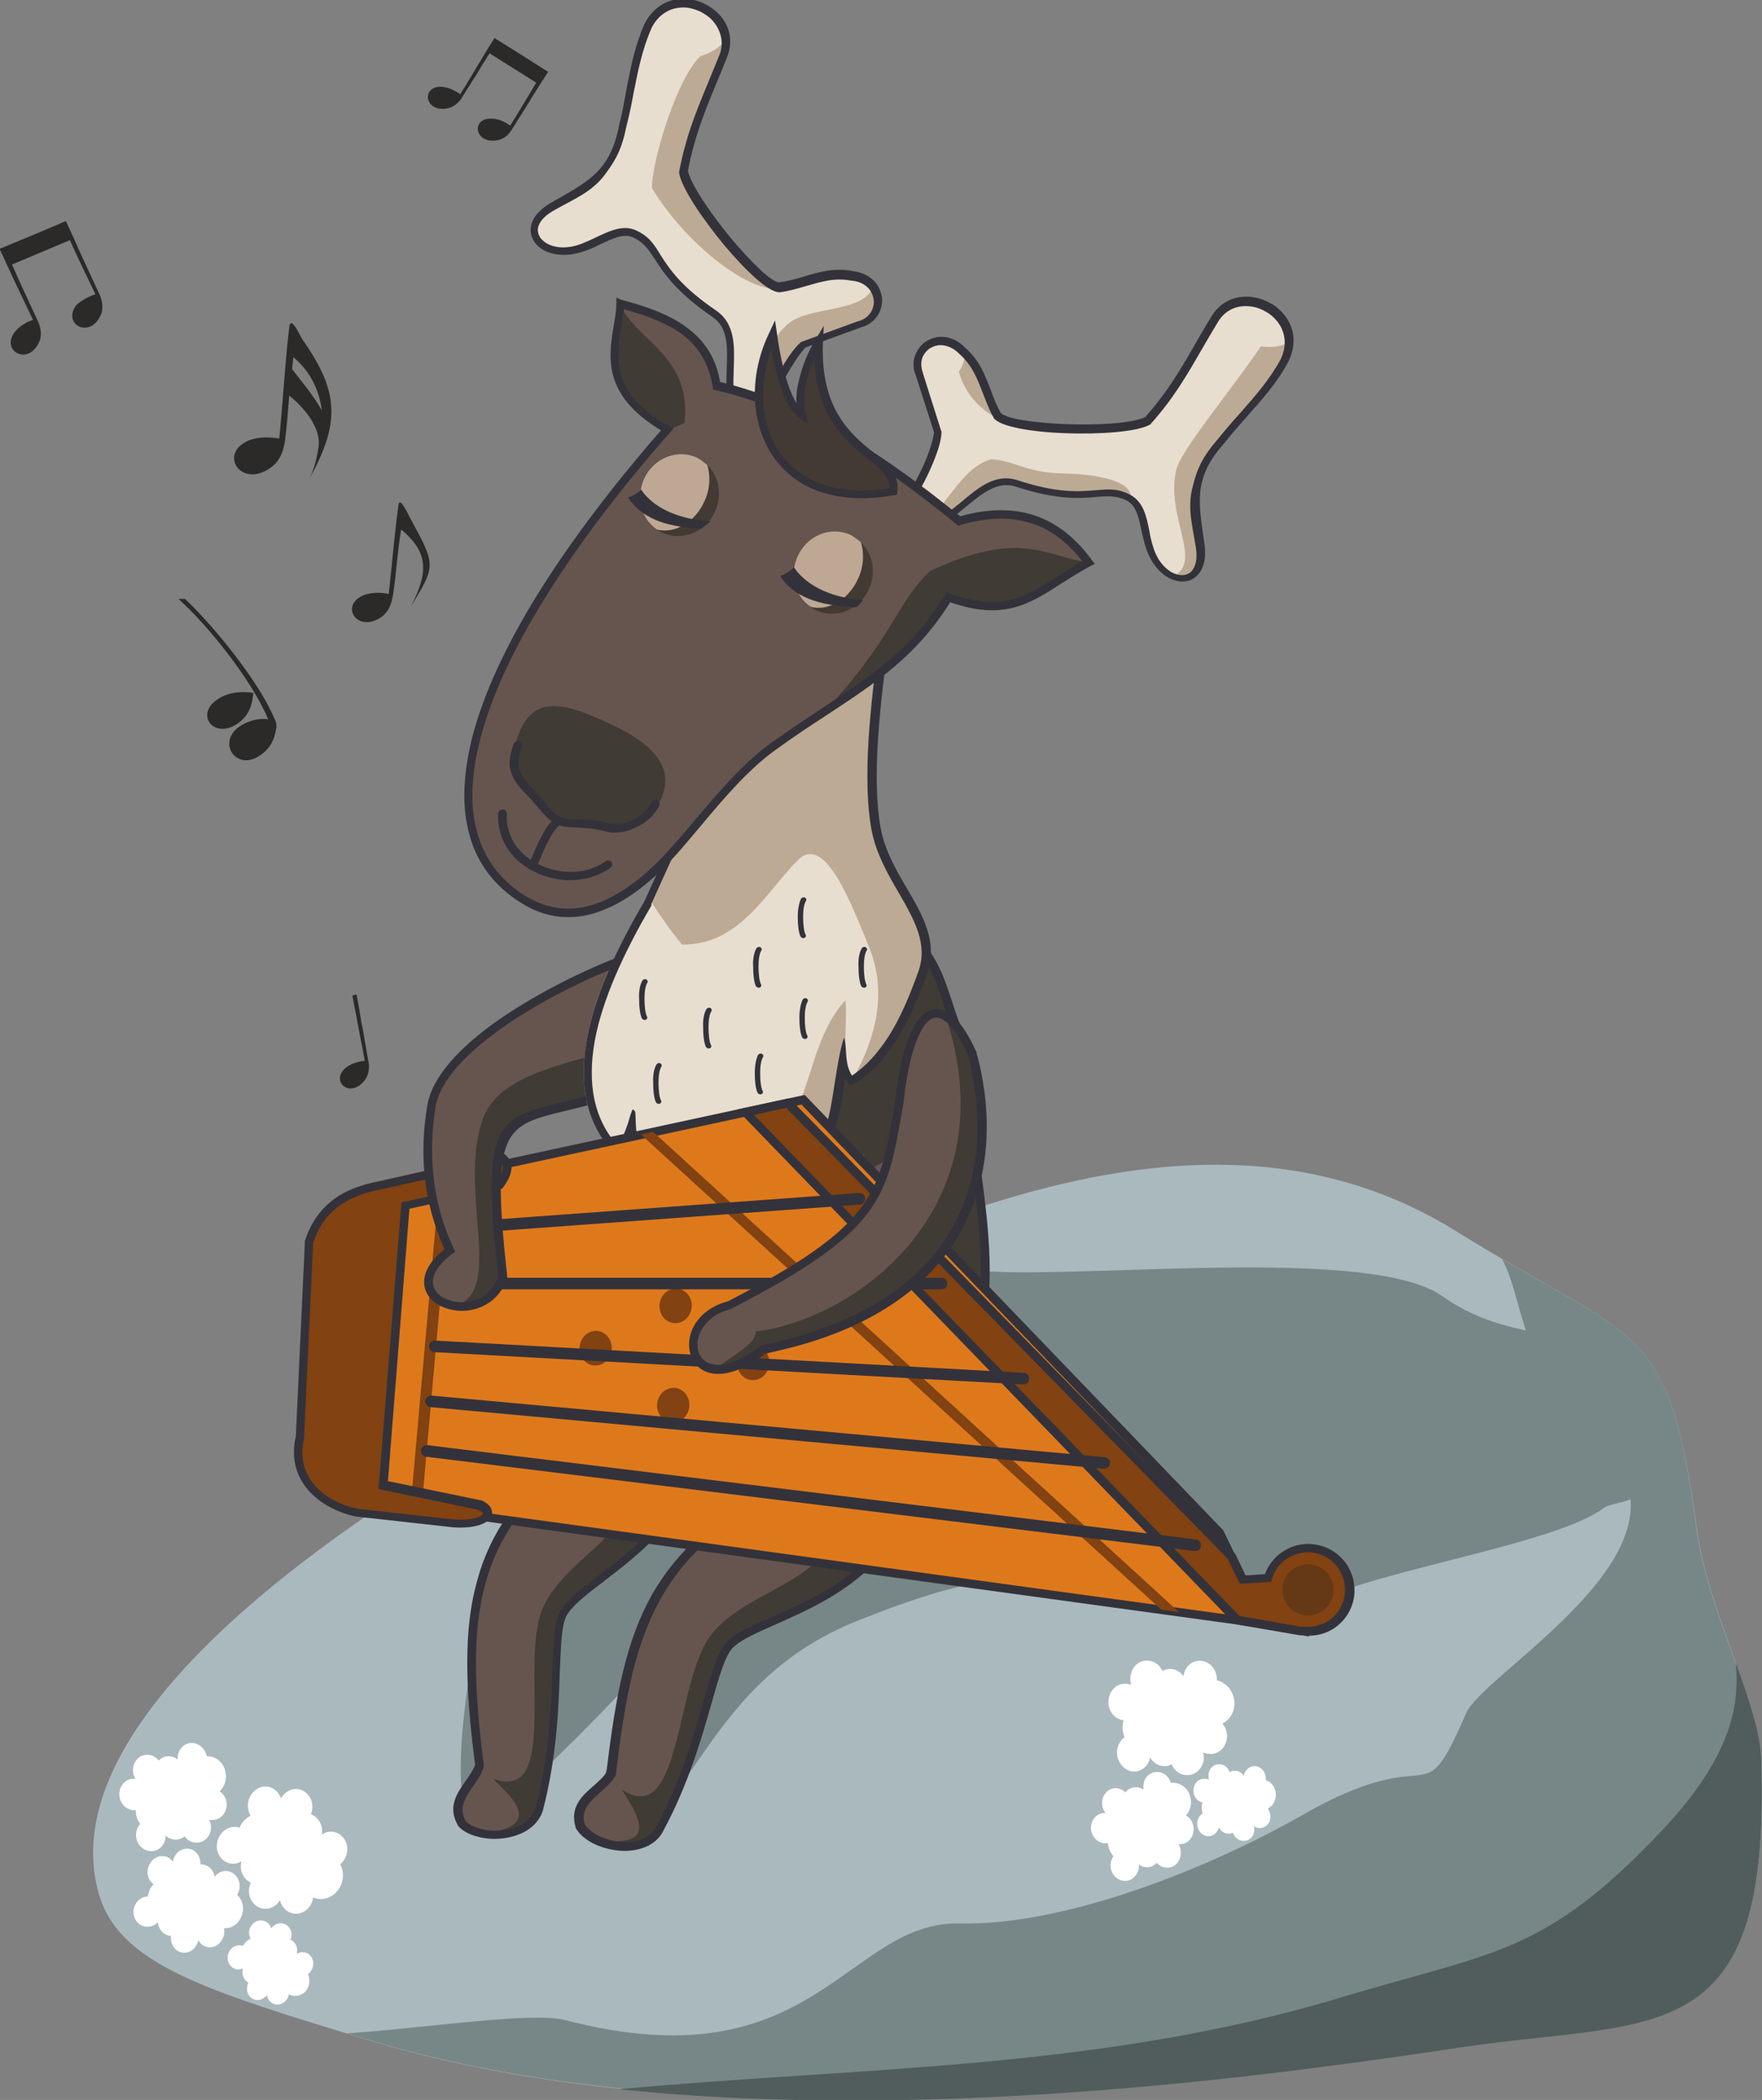 <?xml version="1.0" encoding="UTF-8"?> <svg xmlns="http://www.w3.org/2000/svg" width="340" height="405" viewBox="0 0 340 405" fill="none"><rect x="0" y="0" width="340" height="405" fill="#808080" stroke="none"/> <g clip-path="url(#clip0_927_1581)"> <path fill-rule="evenodd" clip-rule="evenodd" d="M280.929 237.419C233.815 208.16 177.294 235.187 130.739 257.908C75.653 284.855 9.008 327.986 18.973 364.899C22.72 378.771 39.301 383.793 71.587 393.599C142.696 415.125 242.504 400.615 281.805 394.795C319.752 389.135 341.913 396.151 339.841 338.749C339.522 329.023 329.397 309.729 327.484 295.219C321.904 254.241 316.882 259.742 280.929 237.419Z" fill="#AAB9BE"></path> <path fill-rule="evenodd" clip-rule="evenodd" d="M92.952 352.701C93.032 352.541 128.506 320.253 136.239 306.301C141.899 296.017 162.307 278.876 125.716 278.238C111.686 277.999 97.576 303.351 92.234 315.23C91.039 317.861 85.458 350.548 92.075 351.664C92.633 351.744 93.111 352.382 92.952 352.701Z" fill="#778787"></path> <path fill-rule="evenodd" clip-rule="evenodd" d="M113.679 355.013C134.166 355.969 133.05 325.276 165.815 312.44C179.766 306.939 196.746 300.88 211.095 306.7C221.458 310.925 245.055 312.201 256.853 307.577C271.362 301.916 301.018 297.213 309.468 290.835C312.178 288.762 325.81 291.552 314.809 266.758C309.149 254.082 293.444 260.779 278.378 250.016C264.985 240.449 212.291 246.348 191.404 245.232C177.374 244.435 142.537 273.056 141.182 290.037C141.022 292.11 125.557 304.946 124.361 315.151C123.723 320.891 115.353 342.496 115.831 349.193C115.911 351.027 113.599 355.013 113.679 355.013Z" fill="#778787"></path> <path fill-rule="evenodd" clip-rule="evenodd" d="M289.857 242.841C294.64 252.089 292.249 262.373 309.388 279.035C329.397 298.488 286.429 322.406 282.921 330.378C273.833 351.266 277.74 334.922 251.273 350.07C233.416 360.275 205.594 371.436 185.186 370.958C163.343 370.479 157.205 402.13 109.135 389.613C102.598 387.939 83.067 391.048 66.964 392.164C68.478 392.643 69.993 393.041 71.508 393.52C142.617 415.045 242.424 400.535 281.726 394.716C319.672 389.055 341.834 396.071 339.761 338.669C339.442 328.943 329.318 309.65 327.404 295.14C322.462 257.908 317.758 259.104 289.857 242.841Z" fill="#778787"></path> <path fill-rule="evenodd" clip-rule="evenodd" d="M334.978 320.731C335.297 326.551 336.014 336.756 320.788 352.94C297.908 377.176 288.103 376.379 258.767 385.228C211.972 399.34 165.336 398.622 119.498 402.927C182.077 409.544 250.795 399.499 281.805 394.875C319.751 389.215 341.913 396.23 339.84 338.829C339.681 334.284 337.529 327.827 334.978 320.731Z" fill="#515D5D"></path> <path fill-rule="evenodd" clip-rule="evenodd" d="M214.204 355.332C215.559 354.774 216.277 353.099 215.719 351.585C215.161 350.07 213.566 349.273 212.211 349.831C210.856 350.389 210.138 352.063 210.696 353.578C211.255 355.093 212.849 355.89 214.204 355.332Z" fill="white"></path> <path fill-rule="evenodd" clip-rule="evenodd" d="M216.356 350.548C217.712 349.99 218.429 348.316 217.871 346.801C217.313 345.286 215.719 344.489 214.363 345.047C213.008 345.605 212.291 347.28 212.849 348.794C213.407 350.309 215.001 351.106 216.356 350.548Z" fill="white"></path> <path fill-rule="evenodd" clip-rule="evenodd" d="M218.748 355.172C220.502 354.455 221.379 352.382 220.661 350.468C219.944 348.555 218.031 347.598 216.277 348.236C214.523 348.954 213.646 351.027 214.364 352.94C215.001 354.853 216.994 355.81 218.748 355.172Z" fill="white"></path> <path fill-rule="evenodd" clip-rule="evenodd" d="M218.907 350.469C220.422 350.708 221.777 349.671 221.937 348.077C222.176 346.482 221.14 344.968 219.625 344.728C218.11 344.489 216.755 345.526 216.596 347.12C216.436 348.715 217.393 350.229 218.907 350.469Z" fill="white"></path> <path fill-rule="evenodd" clip-rule="evenodd" d="M222.973 347.519C224.488 347.758 225.843 346.721 226.002 345.127C226.242 343.532 225.205 342.018 223.691 341.779C222.176 341.539 220.821 342.576 220.661 344.17C220.422 345.765 221.458 347.279 222.973 347.519Z" fill="white"></path> <path fill-rule="evenodd" clip-rule="evenodd" d="M217.871 356.448C219.705 356.767 221.459 355.411 221.698 353.418C221.937 351.425 220.661 349.512 218.828 349.193C216.994 348.874 215.241 350.229 215.001 352.222C214.762 354.215 216.038 356.129 217.871 356.448Z" fill="white"></path> <path fill-rule="evenodd" clip-rule="evenodd" d="M222.973 352.701C224.807 353.02 226.56 351.664 226.8 349.671C227.039 347.678 225.763 345.765 223.93 345.446C222.096 345.127 220.342 346.482 220.103 348.475C219.864 350.468 221.14 352.382 222.973 352.701Z" fill="white"></path> <path fill-rule="evenodd" clip-rule="evenodd" d="M226.879 349.91C225.444 350.309 224.647 351.983 225.046 353.498C225.444 355.093 226.959 355.969 228.394 355.571C229.829 355.172 230.626 353.498 230.228 351.983C229.829 350.389 228.314 349.432 226.879 349.91Z" fill="white"></path> <path fill-rule="evenodd" clip-rule="evenodd" d="M224.408 354.455C222.973 354.853 222.176 356.528 222.575 358.042C222.973 359.637 224.488 360.514 225.923 360.115C227.358 359.716 228.155 358.042 227.756 356.528C227.358 354.933 225.843 354.056 224.408 354.455Z" fill="white"></path> <path fill-rule="evenodd" clip-rule="evenodd" d="M225.444 343.931C223.691 344.489 222.654 346.482 223.212 348.475C223.77 350.468 225.684 351.585 227.437 351.027C229.191 350.468 230.228 348.475 229.67 346.482C229.191 344.569 227.278 343.453 225.444 343.931Z" fill="white"></path> <path fill-rule="evenodd" clip-rule="evenodd" d="M222.415 349.751C220.661 350.309 219.625 352.302 220.183 354.295C220.741 356.288 222.654 357.405 224.408 356.846C226.162 356.288 227.198 354.295 226.64 352.302C226.082 350.309 224.169 349.193 222.415 349.751Z" fill="white"></path> <path fill-rule="evenodd" clip-rule="evenodd" d="M221.857 354.295C220.422 353.897 218.987 354.853 218.589 356.448C218.27 358.042 219.147 359.637 220.661 360.035C222.096 360.434 223.531 359.477 223.93 357.883C224.249 356.288 223.372 354.694 221.857 354.295Z" fill="white"></path> <path fill-rule="evenodd" clip-rule="evenodd" d="M217.632 356.926C216.197 356.528 214.762 357.484 214.364 359.079C214.045 360.673 214.922 362.268 216.436 362.666C217.871 363.065 219.306 362.108 219.705 360.514C220.024 358.919 219.067 357.325 217.632 356.926Z" fill="white"></path> <path fill-rule="evenodd" clip-rule="evenodd" d="M223.292 348.475C221.458 347.997 219.625 349.193 219.226 351.186C218.828 353.179 219.944 355.172 221.777 355.651C223.611 356.129 225.444 354.933 225.843 352.94C226.321 350.947 225.126 348.954 223.292 348.475Z" fill="white"></path> <path fill-rule="evenodd" clip-rule="evenodd" d="M217.951 351.744C216.117 351.266 214.284 352.462 213.885 354.455C213.487 356.448 214.603 358.441 216.436 358.919C218.27 359.398 220.103 358.202 220.502 356.209C220.98 354.295 219.784 352.222 217.951 351.744Z" fill="white"></path> <path fill-rule="evenodd" clip-rule="evenodd" d="M217.233 331.813C219.067 331.813 220.422 330.219 220.422 328.225C220.342 326.232 218.907 324.718 217.074 324.718C215.24 324.718 213.885 326.312 213.885 328.305C213.885 330.298 215.4 331.813 217.233 331.813Z" fill="white"></path> <path fill-rule="evenodd" clip-rule="evenodd" d="M221.458 327.348C223.292 327.348 224.647 325.754 224.647 323.761C224.567 321.768 223.133 320.253 221.299 320.253C219.465 320.253 218.11 321.847 218.11 323.841C218.11 325.834 219.625 327.428 221.458 327.348Z" fill="white"></path> <path fill-rule="evenodd" clip-rule="evenodd" d="M222.415 333.567C224.647 333.567 226.401 331.574 226.401 329.102C226.321 326.631 224.488 324.718 222.176 324.718C219.944 324.718 218.19 326.711 218.19 329.182C218.27 331.654 220.183 333.567 222.415 333.567Z" fill="white"></path> <path fill-rule="evenodd" clip-rule="evenodd" d="M224.328 328.464C225.923 329.421 227.916 328.783 228.713 327.109C229.51 325.435 228.952 323.282 227.358 322.326C225.763 321.369 223.77 322.007 222.973 323.681C222.176 325.355 222.734 327.508 224.328 328.464Z" fill="white"></path> <path fill-rule="evenodd" clip-rule="evenodd" d="M230.068 326.87C231.662 327.827 233.655 327.189 234.453 325.515C235.25 323.84 234.692 321.688 233.097 320.731C231.503 319.775 229.51 320.412 228.713 322.087C227.916 323.761 228.474 325.913 230.068 326.87Z" fill="white"></path> <path fill-rule="evenodd" clip-rule="evenodd" d="M220.98 334.683C222.973 335.879 225.444 335.082 226.481 332.929C227.517 330.777 226.8 328.066 224.807 326.95C222.814 325.754 220.342 326.551 219.306 328.704C218.19 330.777 218.987 333.487 220.98 334.683Z" fill="white"></path> <path fill-rule="evenodd" clip-rule="evenodd" d="M228.155 332.69C230.148 333.886 232.619 333.089 233.655 330.936C234.692 328.783 233.974 326.073 231.981 324.957C229.988 323.761 227.517 324.558 226.481 326.711C225.365 328.863 226.162 331.494 228.155 332.69Z" fill="white"></path> <path fill-rule="evenodd" clip-rule="evenodd" d="M233.655 331.255C231.822 331.095 230.307 332.61 230.227 334.524C230.148 336.437 231.503 338.191 233.337 338.271C235.17 338.43 236.685 336.915 236.764 335.002C236.844 333.089 235.489 331.414 233.655 331.255Z" fill="white"></path> <path fill-rule="evenodd" clip-rule="evenodd" d="M229.191 335.321C227.358 335.161 225.843 336.676 225.763 338.59C225.684 340.503 227.039 342.257 228.872 342.337C230.706 342.496 232.22 340.981 232.3 339.068C232.3 337.155 230.945 335.48 229.191 335.321Z" fill="white"></path> <path fill-rule="evenodd" clip-rule="evenodd" d="M234.293 324C232.061 323.841 230.148 325.674 230.068 328.066C229.988 330.537 231.662 332.61 233.974 332.77C236.206 332.929 238.12 331.095 238.199 328.704C238.279 326.312 236.525 324.159 234.293 324Z" fill="white"></path> <path fill-rule="evenodd" clip-rule="evenodd" d="M228.633 329.102C226.401 328.943 224.488 330.777 224.408 333.168C224.328 335.64 226.002 337.713 228.314 337.872C230.546 338.031 232.46 336.198 232.539 333.806C232.619 331.414 230.865 329.262 228.633 329.102Z" fill="white"></path> <path fill-rule="evenodd" clip-rule="evenodd" d="M226.321 334.045C224.807 332.929 222.814 333.407 221.857 335.082C220.9 336.676 221.379 338.908 222.893 340.025C224.408 341.141 226.401 340.662 227.358 338.988C228.314 337.314 227.836 335.082 226.321 334.045Z" fill="white"></path> <path fill-rule="evenodd" clip-rule="evenodd" d="M220.502 335.082C218.987 333.966 216.994 334.444 216.038 336.118C215.081 337.713 215.559 339.945 217.074 341.061C218.589 342.177 220.582 341.699 221.538 340.025C222.415 338.43 222.016 336.198 220.502 335.082Z" fill="white"></path> <path fill-rule="evenodd" clip-rule="evenodd" d="M230.148 328.146C228.235 326.79 225.763 327.348 224.567 329.421C223.372 331.494 223.93 334.205 225.843 335.56C227.756 336.915 230.227 336.357 231.423 334.284C232.619 332.212 232.061 329.421 230.148 328.146Z" fill="white"></path> <path fill-rule="evenodd" clip-rule="evenodd" d="M222.814 329.501C220.9 328.146 218.429 328.704 217.233 330.777C216.038 332.849 216.596 335.56 218.509 336.915C220.422 338.271 222.893 337.713 224.089 335.64C225.285 333.567 224.727 330.777 222.814 329.501Z" fill="white"></path> <path fill-rule="evenodd" clip-rule="evenodd" d="M232.38 347.678C233.576 347.758 234.532 346.721 234.532 345.446C234.532 344.17 233.655 343.054 232.46 343.054C231.264 342.974 230.307 344.011 230.307 345.286C230.227 346.562 231.184 347.598 232.38 347.678Z" fill="white"></path> <path fill-rule="evenodd" clip-rule="evenodd" d="M235.25 344.888C236.445 344.967 237.402 343.931 237.402 342.655C237.402 341.38 236.525 340.264 235.329 340.264C234.134 340.184 233.177 341.22 233.177 342.496C233.177 343.772 234.134 344.888 235.25 344.888Z" fill="white"></path> <path fill-rule="evenodd" clip-rule="evenodd" d="M235.728 349.033C237.163 349.113 238.438 347.838 238.438 346.243C238.438 344.649 237.322 343.293 235.808 343.214C234.373 343.134 233.097 344.409 233.097 346.004C233.097 347.598 234.213 348.954 235.728 349.033Z" fill="white"></path> <path fill-rule="evenodd" clip-rule="evenodd" d="M237.163 345.765C238.199 346.482 239.475 346.084 240.113 345.047C240.75 343.931 240.352 342.496 239.395 341.858C238.359 341.141 237.083 341.539 236.446 342.576C235.808 343.612 236.127 345.047 237.163 345.765Z" fill="white"></path> <path fill-rule="evenodd" clip-rule="evenodd" d="M240.989 344.888C242.026 345.605 243.301 345.207 243.939 344.17C244.577 343.054 244.178 341.619 243.222 340.981C242.185 340.264 240.91 340.662 240.272 341.699C239.634 342.815 239.953 344.25 240.989 344.888Z" fill="white"></path> <path fill-rule="evenodd" clip-rule="evenodd" d="M234.771 349.671C236.047 350.548 237.641 350.15 238.438 348.794C239.156 347.439 238.757 345.685 237.482 344.808C236.206 343.931 234.612 344.33 233.815 345.685C233.097 347.04 233.496 348.794 234.771 349.671Z" fill="white"></path> <path fill-rule="evenodd" clip-rule="evenodd" d="M239.554 348.635C240.83 349.512 242.424 349.113 243.222 347.758C243.939 346.403 243.54 344.649 242.265 343.772C240.989 342.895 239.395 343.293 238.598 344.649C237.801 346.004 238.279 347.838 239.554 348.635Z" fill="white"></path> <path fill-rule="evenodd" clip-rule="evenodd" d="M243.222 347.917C242.026 347.758 240.989 348.635 240.91 349.91C240.75 351.186 241.627 352.382 242.823 352.541C244.019 352.701 245.055 351.824 245.135 350.548C245.215 349.273 244.338 348.077 243.222 347.917Z" fill="white"></path> <path fill-rule="evenodd" clip-rule="evenodd" d="M240.113 350.389C238.917 350.229 237.88 351.106 237.801 352.382C237.641 353.657 238.518 354.853 239.714 355.013C240.91 355.172 241.946 354.295 242.026 353.02C242.106 351.744 241.229 350.548 240.113 350.389Z" fill="white"></path> <path fill-rule="evenodd" clip-rule="evenodd" d="M243.78 343.214C242.345 342.974 240.989 344.17 240.83 345.765C240.671 347.359 241.707 348.794 243.222 349.033C244.657 349.273 246.012 348.077 246.171 346.482C246.331 344.888 245.294 343.373 243.78 343.214Z" fill="white"></path> <path fill-rule="evenodd" clip-rule="evenodd" d="M239.953 346.323C238.518 346.084 237.163 347.279 237.003 348.874C236.844 350.468 237.88 351.903 239.395 352.143C240.83 352.382 242.185 351.186 242.345 349.591C242.504 347.997 241.388 346.562 239.953 346.323Z" fill="white"></path> <path fill-rule="evenodd" clip-rule="evenodd" d="M238.279 349.432C237.322 348.635 235.967 348.874 235.329 349.91C234.612 350.947 234.851 352.382 235.808 353.179C236.764 353.976 238.12 353.737 238.757 352.701C239.475 351.664 239.236 350.229 238.279 349.432Z" fill="white"></path> <path fill-rule="evenodd" clip-rule="evenodd" d="M234.373 349.91C233.416 349.113 232.061 349.352 231.423 350.389C230.706 351.425 230.945 352.86 231.901 353.657C232.858 354.455 234.213 354.215 234.851 353.179C235.569 352.143 235.409 350.708 234.373 349.91Z" fill="white"></path> <path fill-rule="evenodd" clip-rule="evenodd" d="M240.989 345.765C239.794 344.808 238.12 345.047 237.243 346.403C236.366 347.678 236.685 349.512 237.88 350.469C239.076 351.425 240.75 351.186 241.627 349.831C242.424 348.475 242.185 346.721 240.989 345.765Z" fill="white"></path> <path fill-rule="evenodd" clip-rule="evenodd" d="M236.127 346.323C234.931 345.366 233.257 345.605 232.38 346.961C231.503 348.236 231.822 350.07 233.018 351.026C234.213 351.983 235.887 351.744 236.764 350.389C237.641 349.113 237.322 347.279 236.127 346.323Z" fill="white"></path> <path fill-rule="evenodd" clip-rule="evenodd" d="M29.895 363.543C31.17 364.261 32.844 363.703 33.562 362.268C34.279 360.833 33.801 359.079 32.525 358.281C31.25 357.564 29.576 358.122 28.858 359.557C28.061 361.072 28.539 362.826 29.895 363.543Z" fill="white"></path> <path fill-rule="evenodd" clip-rule="evenodd" d="M34.678 362.108C35.953 362.826 37.627 362.268 38.345 360.833C39.062 359.398 38.584 357.644 37.308 356.846C36.033 356.129 34.359 356.687 33.641 358.122C32.924 359.637 33.402 361.391 34.678 362.108Z" fill="white"></path> <path fill-rule="evenodd" clip-rule="evenodd" d="M32.924 367.051C34.598 368.008 36.671 367.29 37.547 365.457C38.504 363.623 37.866 361.47 36.272 360.514C34.598 359.557 32.525 360.275 31.648 362.108C30.771 363.862 31.329 366.094 32.924 367.051Z" fill="white"></path> <path fill-rule="evenodd" clip-rule="evenodd" d="M36.431 364.101C37.229 365.457 38.903 365.855 40.178 364.978C41.454 364.101 41.852 362.268 41.055 360.912C40.258 359.557 38.584 359.158 37.308 360.035C36.033 360.992 35.634 362.746 36.431 364.101Z" fill="white"></path> <path fill-rule="evenodd" clip-rule="evenodd" d="M41.215 365.377C42.012 366.732 43.686 367.131 44.961 366.254C46.237 365.377 46.636 363.543 45.838 362.188C45.041 360.833 43.367 360.434 42.092 361.311C40.816 362.268 40.417 364.022 41.215 365.377Z" fill="white"></path> <path fill-rule="evenodd" clip-rule="evenodd" d="M31.489 367.211C32.446 368.885 34.518 369.363 36.192 368.247C37.787 367.131 38.265 364.899 37.308 363.145C36.352 361.47 34.279 360.992 32.605 362.108C31.011 363.224 30.532 365.536 31.489 367.211Z" fill="white"></path> <path fill-rule="evenodd" clip-rule="evenodd" d="M37.468 368.805C38.424 370.479 40.497 370.958 42.171 369.841C43.766 368.725 44.244 366.493 43.287 364.739C42.331 363.065 40.258 362.587 38.584 363.703C36.989 364.819 36.511 367.131 37.468 368.805Z" fill="white"></path> <path fill-rule="evenodd" clip-rule="evenodd" d="M42.092 370.081C40.816 369.204 39.142 369.602 38.345 371.037C37.548 372.393 37.867 374.226 39.062 375.103C40.338 375.98 42.012 375.582 42.809 374.146C43.686 372.791 43.287 370.958 42.092 370.081Z" fill="white"></path> <path fill-rule="evenodd" clip-rule="evenodd" d="M37.149 371.117C35.873 370.24 34.199 370.639 33.402 372.074C32.605 373.429 32.924 375.263 34.12 376.14C35.395 377.017 37.069 376.618 37.866 375.183C38.743 373.828 38.424 371.994 37.149 371.117Z" fill="white"></path> <path fill-rule="evenodd" clip-rule="evenodd" d="M45.36 365.138C43.766 364.101 41.693 364.58 40.657 366.334C39.62 368.088 40.019 370.32 41.613 371.356C43.208 372.393 45.28 371.914 46.317 370.16C47.353 368.406 46.954 366.174 45.36 365.138Z" fill="white"></path> <path fill-rule="evenodd" clip-rule="evenodd" d="M39.222 366.413C37.627 365.377 35.555 365.855 34.518 367.609C33.482 369.363 33.88 371.595 35.475 372.632C37.069 373.668 39.142 373.19 40.178 371.436C41.215 369.762 40.816 367.45 39.222 366.413Z" fill="white"></path> <path fill-rule="evenodd" clip-rule="evenodd" d="M35.634 369.044C34.917 367.609 33.322 367.131 31.967 367.848C30.612 368.646 30.054 370.4 30.771 371.835C31.489 373.27 33.083 373.748 34.438 373.03C35.794 372.233 36.272 370.4 35.634 369.044Z" fill="white"></path> <path fill-rule="evenodd" clip-rule="evenodd" d="M30.931 367.29C30.213 365.855 28.619 365.377 27.264 366.094C25.909 366.892 25.351 368.646 26.068 370.081C26.785 371.516 28.38 371.994 29.735 371.277C31.09 370.559 31.648 368.725 30.931 367.29Z" fill="white"></path> <path fill-rule="evenodd" clip-rule="evenodd" d="M40.736 366.334C39.859 364.58 37.866 363.862 36.192 364.899C34.518 365.855 33.88 368.088 34.678 369.841C35.555 371.595 37.547 372.313 39.222 371.277C40.896 370.32 41.533 368.088 40.736 366.334Z" fill="white"></path> <path fill-rule="evenodd" clip-rule="evenodd" d="M34.917 364.261C34.04 362.507 32.047 361.789 30.373 362.826C28.699 363.782 28.061 366.015 28.858 367.769C29.735 369.523 31.728 370.24 33.402 369.204C35.076 368.247 35.714 366.015 34.917 364.261Z" fill="white"></path> <path fill-rule="evenodd" clip-rule="evenodd" d="M48.629 350.548C49.824 351.983 51.897 352.063 53.252 350.708C54.607 349.352 54.767 347.12 53.571 345.685C52.375 344.25 50.303 344.17 48.947 345.526C47.592 346.881 47.433 349.113 48.629 350.548Z" fill="white"></path> <path fill-rule="evenodd" clip-rule="evenodd" d="M54.528 351.027C55.723 352.462 57.796 352.541 59.151 351.186C60.507 349.831 60.666 347.598 59.47 346.163C58.274 344.728 56.202 344.649 54.846 346.004C53.491 347.359 53.332 349.592 54.528 351.027Z" fill="white"></path> <path fill-rule="evenodd" clip-rule="evenodd" d="M50.781 355.81C52.295 357.564 54.846 357.723 56.52 356.049C58.195 354.375 58.434 351.585 56.919 349.831C55.404 348.077 52.853 347.917 51.179 349.592C49.426 351.266 49.266 354.056 50.781 355.81Z" fill="white"></path> <path fill-rule="evenodd" clip-rule="evenodd" d="M55.723 354.056C56.122 355.97 57.796 357.086 59.55 356.687C61.304 356.209 62.42 354.295 62.101 352.462C61.702 350.548 60.028 349.432 58.274 349.831C56.441 350.229 55.325 352.143 55.723 354.056Z" fill="white"></path> <path fill-rule="evenodd" clip-rule="evenodd" d="M60.586 357.564C60.985 359.477 62.659 360.593 64.413 360.195C66.166 359.717 67.282 357.803 66.964 355.969C66.565 354.056 64.891 352.94 63.137 353.339C61.383 353.817 60.188 355.651 60.586 357.564Z" fill="white"></path> <path fill-rule="evenodd" clip-rule="evenodd" d="M49.027 355.411C49.505 357.803 51.658 359.238 53.89 358.68C56.122 358.122 57.557 355.73 57.079 353.339C56.6 350.947 54.448 349.512 52.216 350.07C49.984 350.708 48.549 353.02 49.027 355.411Z" fill="white"></path> <path fill-rule="evenodd" clip-rule="evenodd" d="M55.165 359.876C55.644 362.268 57.796 363.703 60.028 363.145C62.26 362.587 63.695 360.195 63.217 357.803C62.739 355.411 60.586 353.976 58.354 354.534C56.122 355.092 54.687 357.484 55.165 359.876Z" fill="white"></path> <path fill-rule="evenodd" clip-rule="evenodd" d="M59.789 363.384C58.673 361.869 56.68 361.63 55.245 362.826C53.81 364.022 53.491 366.254 54.607 367.769C55.723 369.283 57.716 369.523 59.151 368.327C60.586 367.131 60.905 364.899 59.789 363.384Z" fill="white"></path> <path fill-rule="evenodd" clip-rule="evenodd" d="M53.89 362.427C52.774 360.912 50.781 360.673 49.346 361.869C47.911 363.065 47.592 365.297 48.708 366.812C49.824 368.327 51.817 368.566 53.252 367.37C54.687 366.174 55.006 363.942 53.89 362.427Z" fill="white"></path> <path fill-rule="evenodd" clip-rule="evenodd" d="M65.369 359.079C64.014 357.165 61.463 356.846 59.63 358.361C57.796 359.876 57.477 362.666 58.753 364.58C60.108 366.493 62.659 366.812 64.492 365.297C66.326 363.782 66.725 360.992 65.369 359.079Z" fill="white"></path> <path fill-rule="evenodd" clip-rule="evenodd" d="M58.035 357.883C56.68 355.969 54.129 355.651 52.295 357.165C50.462 358.68 50.143 361.47 51.419 363.384C52.774 365.297 55.325 365.616 57.158 364.101C58.992 362.587 59.39 359.796 58.035 357.883Z" fill="white"></path> <path fill-rule="evenodd" clip-rule="evenodd" d="M53.013 359.238C52.774 357.325 51.179 355.969 49.346 356.288C47.592 356.607 46.316 358.361 46.476 360.354C46.715 362.268 48.309 363.623 50.143 363.304C51.977 362.985 53.252 361.152 53.013 359.238Z" fill="white"></path> <path fill-rule="evenodd" clip-rule="evenodd" d="M48.389 355.332C48.15 353.418 46.556 352.063 44.722 352.382C42.968 352.701 41.693 354.455 41.852 356.448C42.092 358.361 43.686 359.717 45.519 359.398C47.353 358.999 48.628 357.245 48.389 355.332Z" fill="white"></path> <path fill-rule="evenodd" clip-rule="evenodd" d="M59.709 358.441C59.39 356.049 57.397 354.375 55.165 354.774C52.933 355.172 51.339 357.404 51.658 359.796C51.977 362.188 53.969 363.862 56.202 363.464C58.434 363.065 60.028 360.833 59.709 358.441Z" fill="white"></path> <path fill-rule="evenodd" clip-rule="evenodd" d="M53.969 353.498C53.651 351.106 51.658 349.432 49.426 349.831C47.193 350.229 45.599 352.462 45.918 354.853C46.237 357.245 48.23 358.919 50.462 358.521C52.694 358.122 54.288 355.89 53.969 353.498Z" fill="white"></path> <path fill-rule="evenodd" clip-rule="evenodd" d="M48.549 374.147C49.266 375.103 50.621 375.263 51.578 374.465C52.535 373.668 52.694 372.153 51.977 371.197C51.259 370.24 49.904 370.081 48.947 370.878C47.911 371.755 47.752 373.19 48.549 374.147Z" fill="white"></path> <path fill-rule="evenodd" clip-rule="evenodd" d="M52.375 374.705C53.093 375.661 54.448 375.821 55.404 375.024C56.361 374.226 56.521 372.712 55.803 371.755C55.086 370.798 53.73 370.639 52.774 371.436C51.817 372.233 51.658 373.748 52.375 374.705Z" fill="white"></path> <path fill-rule="evenodd" clip-rule="evenodd" d="M49.745 377.734C50.621 378.93 52.375 379.169 53.491 378.133C54.687 377.096 54.846 375.263 53.97 374.067C53.093 372.871 51.339 372.632 50.223 373.668C49.027 374.705 48.868 376.538 49.745 377.734Z" fill="white"></path> <path fill-rule="evenodd" clip-rule="evenodd" d="M53.013 376.698C53.172 377.973 54.288 378.771 55.484 378.531C56.68 378.292 57.477 377.096 57.318 375.821C57.158 374.545 56.042 373.748 54.846 373.987C53.651 374.306 52.853 375.502 53.013 376.698Z" fill="white"></path> <path fill-rule="evenodd" clip-rule="evenodd" d="M56.122 379.249C56.282 380.525 57.398 381.322 58.593 381.083C59.789 380.843 60.586 379.648 60.427 378.372C60.267 377.096 59.151 376.299 57.956 376.538C56.76 376.777 55.963 377.973 56.122 379.249Z" fill="white"></path> <path fill-rule="evenodd" clip-rule="evenodd" d="M48.629 377.415C48.868 379.01 50.223 380.046 51.658 379.727C53.093 379.408 54.129 377.973 53.89 376.379C53.651 374.784 52.296 373.748 50.861 374.067C49.426 374.306 48.389 375.821 48.629 377.415Z" fill="white"></path> <path fill-rule="evenodd" clip-rule="evenodd" d="M52.455 380.525C52.694 382.119 54.049 383.156 55.484 382.837C56.919 382.518 57.956 381.083 57.716 379.488C57.477 377.894 56.122 376.857 54.687 377.176C53.252 377.495 52.295 378.93 52.455 380.525Z" fill="white"></path> <path fill-rule="evenodd" clip-rule="evenodd" d="M55.405 382.996C54.767 381.96 53.412 381.72 52.455 382.438C51.498 383.155 51.179 384.591 51.817 385.627C52.455 386.663 53.81 386.903 54.767 386.185C55.803 385.467 56.042 384.032 55.405 382.996Z" fill="white"></path> <path fill-rule="evenodd" clip-rule="evenodd" d="M51.578 382.119C50.94 381.083 49.585 380.843 48.629 381.561C47.672 382.279 47.353 383.714 47.991 384.75C48.629 385.786 49.984 386.026 50.94 385.308C51.977 384.67 52.295 383.155 51.578 382.119Z" fill="white"></path> <path fill-rule="evenodd" clip-rule="evenodd" d="M59.231 380.365C58.434 379.089 56.76 378.771 55.484 379.648C54.288 380.604 53.89 382.358 54.767 383.713C55.564 384.989 57.238 385.308 58.514 384.431C59.789 383.554 60.028 381.72 59.231 380.365Z" fill="white"></path> <path fill-rule="evenodd" clip-rule="evenodd" d="M54.448 379.329C53.651 378.053 51.977 377.734 50.701 378.611C49.505 379.568 49.107 381.322 49.984 382.677C50.781 383.953 52.455 384.272 53.73 383.395C54.926 382.438 55.245 380.604 54.448 379.329Z" fill="white"></path> <path fill-rule="evenodd" clip-rule="evenodd" d="M51.1 380.046C51.02 378.771 49.984 377.814 48.788 377.973C47.592 378.133 46.715 379.249 46.795 380.524C46.875 381.8 47.911 382.757 49.107 382.597C50.303 382.438 51.179 381.322 51.1 380.046Z" fill="white"></path> <path fill-rule="evenodd" clip-rule="evenodd" d="M48.23 377.256C48.15 375.98 47.114 375.024 45.918 375.183C44.722 375.342 43.845 376.459 43.925 377.734C44.005 379.01 45.041 379.966 46.237 379.807C47.433 379.727 48.31 378.531 48.23 377.256Z" fill="white"></path> <path fill-rule="evenodd" clip-rule="evenodd" d="M55.484 379.807C55.404 378.213 54.129 377.096 52.614 377.256C51.1 377.415 50.063 378.85 50.143 380.445C50.223 382.039 51.498 383.155 53.013 382.996C54.528 382.757 55.644 381.322 55.484 379.807Z" fill="white"></path> <path fill-rule="evenodd" clip-rule="evenodd" d="M51.897 376.299C51.817 374.705 50.542 373.588 49.027 373.748C47.512 373.907 46.476 375.342 46.556 376.937C46.636 378.531 47.911 379.648 49.426 379.488C50.94 379.329 52.056 377.894 51.897 376.299Z" fill="white"></path> <path fill-rule="evenodd" clip-rule="evenodd" d="M26.626 349.033C28.141 348.635 29.018 346.961 28.619 345.366C28.221 343.772 26.626 342.735 25.111 343.134C23.597 343.532 22.72 345.207 23.119 346.801C23.517 348.475 25.111 349.432 26.626 349.033Z" fill="white"></path> <path fill-rule="evenodd" clip-rule="evenodd" d="M29.257 344.409C30.771 344.011 31.648 342.337 31.25 340.742C30.851 339.148 29.257 338.111 27.742 338.51C26.227 338.908 25.351 340.583 25.749 342.177C26.227 343.772 27.742 344.808 29.257 344.409Z" fill="white"></path> <path fill-rule="evenodd" clip-rule="evenodd" d="M31.329 349.352C33.243 348.874 34.279 346.801 33.801 344.728C33.243 342.735 31.329 341.46 29.416 341.938C27.503 342.416 26.467 344.489 26.945 346.562C27.503 348.635 29.416 349.831 31.329 349.352Z" fill="white"></path> <path fill-rule="evenodd" clip-rule="evenodd" d="M31.967 344.649C33.482 345.127 34.996 344.17 35.395 342.576C35.794 340.981 34.837 339.307 33.322 338.829C31.808 338.35 30.293 339.307 29.895 340.901C29.496 342.496 30.373 344.17 31.967 344.649Z" fill="white"></path> <path fill-rule="evenodd" clip-rule="evenodd" d="M36.431 342.097C37.946 342.576 39.461 341.619 39.859 340.025C40.258 338.43 39.301 336.756 37.787 336.277C36.272 335.799 34.757 336.756 34.359 338.35C33.96 339.945 34.917 341.619 36.431 342.097Z" fill="white"></path> <path fill-rule="evenodd" clip-rule="evenodd" d="M30.373 350.628C32.286 351.186 34.199 349.99 34.678 347.997C35.156 346.004 33.96 343.931 32.047 343.293C30.134 342.735 28.221 343.931 27.742 345.924C27.264 347.917 28.46 350.07 30.373 350.628Z" fill="white"></path> <path fill-rule="evenodd" clip-rule="evenodd" d="M35.953 347.359C37.866 347.917 39.78 346.721 40.258 344.728C40.736 342.735 39.541 340.662 37.627 340.025C35.714 339.466 33.801 340.662 33.322 342.655C32.924 344.728 34.04 346.801 35.953 347.359Z" fill="white"></path> <path fill-rule="evenodd" clip-rule="evenodd" d="M40.338 344.967C38.823 345.207 37.787 346.801 38.105 348.475C38.424 350.15 39.939 351.266 41.454 350.947C42.968 350.708 44.005 349.113 43.686 347.439C43.367 345.844 41.852 344.728 40.338 344.967Z" fill="white"></path> <path fill-rule="evenodd" clip-rule="evenodd" d="M37.308 349.352C35.794 349.592 34.757 351.186 35.076 352.86C35.395 354.534 36.91 355.651 38.424 355.332C39.939 355.093 40.975 353.498 40.657 351.824C40.338 350.229 38.903 349.113 37.308 349.352Z" fill="white"></path> <path fill-rule="evenodd" clip-rule="evenodd" d="M39.381 338.749C37.468 339.068 36.192 341.061 36.591 343.134C36.99 345.207 38.823 346.562 40.736 346.243C42.65 345.924 43.925 343.931 43.526 341.858C43.208 339.785 41.374 338.43 39.381 338.749Z" fill="white"></path> <path fill-rule="evenodd" clip-rule="evenodd" d="M35.634 344.25C33.721 344.569 32.446 346.562 32.844 348.635C33.243 350.708 35.076 352.063 36.989 351.744C38.903 351.425 40.178 349.432 39.78 347.359C39.461 345.286 37.547 343.931 35.634 344.25Z" fill="white"></path> <path fill-rule="evenodd" clip-rule="evenodd" d="M34.678 348.874C33.163 348.316 31.569 349.113 31.09 350.708C30.612 352.302 31.409 354.056 32.924 354.614C34.438 355.172 36.033 354.375 36.511 352.78C36.989 351.186 36.192 349.432 34.678 348.874Z" fill="white"></path> <path fill-rule="evenodd" clip-rule="evenodd" d="M29.974 351.106C28.46 350.548 26.865 351.345 26.387 352.94C25.909 354.534 26.706 356.288 28.221 356.846C29.735 357.405 31.329 356.607 31.808 355.013C32.286 353.418 31.489 351.664 29.974 351.106Z" fill="white"></path> <path fill-rule="evenodd" clip-rule="evenodd" d="M36.75 343.134C34.917 342.416 32.924 343.453 32.286 345.366C31.648 347.359 32.685 349.512 34.598 350.229C36.431 350.947 38.425 349.91 39.062 347.997C39.62 346.004 38.584 343.851 36.75 343.134Z" fill="white"></path> <path fill-rule="evenodd" clip-rule="evenodd" d="M30.851 345.844C29.018 345.127 27.025 346.163 26.387 348.077C25.749 350.07 26.786 352.222 28.699 352.94C30.532 353.657 32.525 352.621 33.163 350.708C33.721 348.714 32.685 346.562 30.851 345.844Z" fill="white"></path> <path fill-rule="evenodd" clip-rule="evenodd" d="M53.093 141.511C52.614 143.424 51.578 144.939 49.585 146.055C45.121 148.447 41.773 142.707 46.635 139.837C48.708 138.641 50.542 138.561 51.737 138.72C48.628 131.147 39.939 120.384 34.438 115.521C34.837 115.521 35.315 115.521 35.714 115.521C41.294 120.782 49.984 131.466 52.933 138.561C53.491 139.518 53.411 140.235 53.093 141.511Z" fill="#2B2A29"></path> <path fill-rule="evenodd" clip-rule="evenodd" d="M48.867 133.618C48.708 136.329 47.752 138.561 45.121 139.996C40.736 142.228 37.627 137.365 42.331 134.654C44.324 133.459 46.635 133.299 48.867 133.618Z" fill="#2B2A29"></path> <path fill-rule="evenodd" clip-rule="evenodd" d="M18.415 56.764C16.9 53.575 14.987 49.668 13.473 46.32L2.312 51.024L3.029 52.618C3.348 53.415 3.747 54.213 4.066 54.93L7.494 62.344C8.131 64.098 8.052 65.693 6.776 67.208C4.464 69.998 0.399 67.367 2.79 64.098C3.826 62.743 5.501 61.946 6.378 61.707C4.863 58.518 2.95 54.611 1.435 51.263C0.877 50.067 0.399 49.031 -0.08 47.994C3.986 46.32 8.61 44.407 12.675 42.653L12.755 42.732L14.19 45.842L14.907 47.436C15.226 48.233 15.625 49.031 15.944 49.748L19.372 57.162C20.009 58.916 19.93 60.511 18.654 62.026C16.342 64.816 12.277 62.185 14.668 58.916C15.784 57.8 17.538 57.003 18.415 56.764Z" fill="#2B2A29"></path> <path fill-rule="evenodd" clip-rule="evenodd" d="M75.015 114.564C75.653 108.824 76.291 101.25 76.928 97.184C77.088 96.706 77.407 96.945 77.646 97.264C78.204 97.981 78.603 98.858 79.001 99.656C84.023 108.904 84.263 108.904 79.32 116.876C78.523 116.637 80.117 117.115 79.32 116.876C82.589 110.578 82.828 106.592 77.407 102.127C76.61 106.831 76.53 110.339 75.812 114.883C75.414 117.195 74.537 118.869 72.145 119.746C68.319 121.101 65.927 116.557 70.153 114.803C71.986 114.086 74.059 114.325 75.015 114.564Z" fill="#2B2A29"></path> <path fill-rule="evenodd" clip-rule="evenodd" d="M98.453 24.236C100.047 21.685 101.88 18.576 103.475 15.945L94.467 10.284L93.669 11.56C93.271 12.198 92.872 12.756 92.553 13.394L88.886 19.213C87.93 20.409 86.734 21.127 84.98 20.968C81.791 20.649 81.632 16.583 85.219 16.742C86.734 16.822 88.169 17.699 88.807 18.177C90.401 15.626 92.234 12.517 93.829 9.886C94.387 8.929 94.945 8.132 95.423 7.335C98.772 9.407 102.518 11.799 105.787 13.872L105.707 13.952L104.113 16.423L103.315 17.699C102.917 18.337 102.518 18.895 102.199 19.532L98.532 25.352C97.576 26.628 96.38 27.266 94.626 27.106C91.437 26.787 91.278 22.721 94.865 22.881C96.38 22.881 97.815 23.758 98.453 24.236Z" fill="#2B2A29"></path> <path fill-rule="evenodd" clip-rule="evenodd" d="M53.89 84.588C54.607 77.412 55.165 67.845 55.883 62.663C56.122 62.105 56.441 62.344 56.76 62.743C57.477 63.62 57.876 64.816 58.513 65.693C65.449 75.658 65.688 81.558 59.55 92.64C58.513 92.401 60.586 92.879 59.55 92.64C60.586 90.647 61.144 88.414 61.463 86.182C62.021 82.435 58.513 78.449 55.803 76.296C55.564 79.087 55.404 81.877 55.006 84.906C54.607 87.777 53.491 89.929 50.542 91.125C45.758 92.959 42.649 87.298 47.911 84.986C50.063 84.109 52.614 84.348 53.89 84.588ZM62.101 79.166C61.623 75.26 59.869 71.593 56.6 68.882C56.52 69.52 56.441 70.556 56.361 71.194C58.593 74.064 60.427 76.216 62.101 79.166Z" fill="#2B2A29"></path> <path fill-rule="evenodd" clip-rule="evenodd" d="M69.355 194.846L69.594 196.281C69.674 196.999 69.834 197.716 69.993 198.434L71.189 205.29C71.268 206.885 70.87 208.16 69.435 209.277C66.804 211.27 63.934 208.24 66.725 205.928C67.92 204.971 69.594 204.653 70.391 204.573C69.834 201.623 69.116 198.035 68.558 194.926C68.319 193.89 68.159 192.853 68 191.976L68.797 191.817L69.355 194.846Z" fill="#2B2A29"></path> <path fill-rule="evenodd" clip-rule="evenodd" d="M122.528 210.074C89.444 267.316 143.494 286.928 176.258 272.737C200.014 261.018 186.143 225.461 185.744 201.224C182.317 193.172 181.998 187.91 177.932 183.047C158.162 192.694 142.298 200.427 122.528 210.074Z" fill="#66554E"></path> <path fill-rule="evenodd" clip-rule="evenodd" d="M140.624 275.527C177.454 276.404 182.157 258.148 180.244 212.625C178.171 217.807 174.584 222.192 167.489 225.7C166.692 225.142 167.17 224.823 166.692 222.511C165.336 227.613 158.481 235.267 153.458 237.579C152.98 236.941 153.379 236.223 152.9 235.586C149.951 237.977 147.001 241.884 141.261 243.717C138.551 239.173 135.761 234.629 133.05 230.085C133.13 224.265 133.21 218.365 133.369 212.545C133.05 212.465 132.811 212.386 132.492 212.226L133.608 204.493L177.852 182.808C181.918 187.751 182.237 192.933 185.665 200.985C186.063 225.301 199.934 260.858 176.178 272.498C165.416 277.441 152.263 278.398 140.624 275.527Z" fill="#403B35"></path> <path fill-rule="evenodd" clip-rule="evenodd" d="M123.086 210.712C115.114 224.584 112.324 236.144 113.121 245.551C113.838 253.683 117.186 260.141 122.209 265.004C127.231 269.867 134.007 273.215 141.341 274.89C152.581 277.521 165.336 276.484 175.859 271.94C192.999 263.489 189.89 241.964 187.02 221.634C185.984 214.538 185.027 207.523 184.867 201.304C183.592 198.354 182.795 195.803 181.998 193.491C180.802 189.824 179.765 186.714 177.613 183.924L123.086 210.712ZM111.526 245.631C110.729 235.904 113.599 223.946 121.81 209.675L121.969 209.436L122.209 209.356L177.613 182.25L178.171 181.931L178.57 182.409C181.2 185.598 182.316 188.947 183.672 193.013C184.389 195.325 185.266 197.876 186.542 200.826L186.621 200.985V201.145C186.701 207.363 187.737 214.299 188.694 221.474C191.644 242.362 194.832 264.526 176.656 273.455C165.815 278.158 152.661 279.195 141.102 276.484C133.449 274.651 126.434 271.222 121.172 266.12C115.751 261.018 112.244 254.161 111.526 245.631Z" fill="#33323A"></path> <path fill-rule="evenodd" clip-rule="evenodd" d="M125.078 174.118C115.991 189.585 107.461 209.595 119.1 222.032C121.969 217.488 121.013 216.691 121.81 214.698C121.969 221.315 122.846 223.786 124.919 226.417C126.513 223.866 127.47 223.946 127.629 222.272C126.354 231.599 130.101 235.267 140.783 243C143.573 236.383 148.277 233.194 149.791 224.265C150.19 226.019 150.588 227.693 150.987 229.447C160.155 223.467 162.307 213.821 162.467 199.55C162.227 203.696 162.706 206.486 164.22 208.479C170.518 204.732 174.743 197.079 178.091 187.512C181.44 177.865 171.076 170.53 169.083 160.007C165.576 141.032 174.823 108.106 171.156 101.649C166.452 102.127 161.829 102.605 157.125 103.163C146.523 126.762 135.761 150.44 125.078 174.118Z" fill="#E7DECF"></path> <path fill-rule="evenodd" clip-rule="evenodd" d="M131.615 182.17C142.696 182.33 147.878 171.965 153.937 165.906C159.198 160.565 164.3 174.437 167.728 182.728C171.236 191.418 169.083 200.268 164.3 208.559C170.598 204.812 174.823 197.158 178.171 187.591C181.519 177.945 171.156 170.61 169.163 160.087C165.655 141.112 174.903 108.186 171.236 101.728C166.532 102.207 161.908 102.685 157.205 103.243L125.397 173.56C127.39 176.589 129.463 179.619 131.615 182.17Z" fill="#BCAA94"></path> <path fill-rule="evenodd" clip-rule="evenodd" d="M131.536 235.426C134.246 236.941 136.957 238.137 138.71 238.216C142.856 229.526 148.277 221.554 151.864 211.828C152.422 212.625 152.9 213.342 153.458 214.14C156.488 209.117 157.285 199.311 163.104 192.933C163.503 194.767 162.865 201.304 163.184 206.486C162.546 204.732 162.387 202.5 162.546 199.63C162.387 213.9 160.234 223.547 151.067 229.526C150.668 227.773 150.27 226.098 149.871 224.344C148.356 233.274 143.653 236.463 140.863 243.08C136.797 240.13 133.688 237.738 131.536 235.426Z" fill="#BCAA94"></path> <path fill-rule="evenodd" clip-rule="evenodd" d="M126.673 205.29C126.832 205.051 127.151 204.971 127.39 205.051C127.629 205.211 127.789 205.45 127.629 205.689C127.231 206.327 127.071 207.523 127.071 208.798C127.071 210.233 127.231 211.668 127.55 212.226C127.709 212.466 127.55 212.784 127.311 212.864C127.071 212.944 126.753 212.864 126.593 212.625C126.195 211.907 126.035 210.313 126.035 208.718C125.955 207.443 126.195 206.088 126.673 205.29Z" fill="#33323A"></path> <path fill-rule="evenodd" clip-rule="evenodd" d="M136.399 217.488C136.558 217.249 136.877 217.169 137.116 217.249C137.355 217.408 137.515 217.648 137.355 217.887C136.957 218.525 136.797 219.72 136.797 220.996C136.797 222.431 136.957 223.866 137.276 224.424C137.435 224.663 137.276 224.982 137.036 225.062C136.797 225.142 136.478 225.062 136.319 224.823C135.92 224.105 135.761 222.511 135.761 220.916C135.761 219.641 135.92 218.285 136.399 217.488Z" fill="#33323A"></path> <path fill-rule="evenodd" clip-rule="evenodd" d="M136.319 194.607C136.478 194.368 136.797 194.288 137.036 194.368C137.275 194.527 137.435 194.767 137.275 195.006C136.877 195.644 136.717 196.839 136.717 198.115C136.717 199.55 136.877 200.985 137.196 201.543C137.355 201.782 137.196 202.101 136.957 202.181C136.717 202.261 136.399 202.181 136.239 201.942C135.841 201.224 135.681 199.63 135.681 198.035C135.601 196.76 135.841 195.404 136.319 194.607Z" fill="#33323A"></path> <path fill-rule="evenodd" clip-rule="evenodd" d="M154.893 192.774C155.053 192.534 155.372 192.455 155.611 192.534C155.85 192.694 156.009 192.933 155.85 193.172C155.451 193.81 155.292 195.006 155.292 196.281C155.292 197.716 155.451 199.152 155.77 199.71C155.93 199.949 155.77 200.268 155.531 200.347C155.292 200.427 154.973 200.347 154.814 200.108C154.415 199.391 154.255 197.796 154.255 196.202C154.255 194.926 154.495 193.571 154.893 192.774Z" fill="#33323A"></path> <path fill-rule="evenodd" clip-rule="evenodd" d="M146.284 203.457C146.443 203.217 146.762 203.138 147.001 203.217C147.24 203.377 147.4 203.616 147.24 203.855C146.842 204.493 146.682 205.689 146.682 206.964C146.682 208.399 146.842 209.835 147.161 210.393C147.32 210.632 147.161 210.951 146.921 211.03C146.682 211.11 146.363 211.03 146.204 210.791C145.805 210.074 145.646 208.479 145.646 206.885C145.646 205.609 145.885 204.174 146.284 203.457Z" fill="#33323A"></path> <path fill-rule="evenodd" clip-rule="evenodd" d="M123.962 189.106C124.122 188.867 124.441 188.787 124.68 188.867C124.919 189.027 125.078 189.266 124.919 189.505C124.52 190.143 124.361 191.339 124.361 192.614C124.361 194.049 124.52 195.484 124.839 196.042C124.999 196.281 124.839 196.6 124.6 196.68C124.361 196.76 124.042 196.68 123.883 196.441C123.484 195.723 123.325 194.129 123.325 192.534C123.245 191.259 123.484 189.903 123.962 189.106Z" fill="#33323A"></path> <path fill-rule="evenodd" clip-rule="evenodd" d="M166.293 182.888C166.452 182.649 166.771 182.569 167.01 182.649C167.25 182.808 167.409 183.047 167.25 183.286C166.851 183.924 166.692 185.12 166.692 186.396C166.692 187.831 166.851 189.266 167.17 189.824C167.329 190.063 167.17 190.382 166.931 190.462C166.692 190.541 166.373 190.462 166.213 190.222C165.815 189.505 165.655 187.91 165.655 186.316C165.576 185.04 165.815 183.685 166.293 182.888Z" fill="#33323A"></path> <path fill-rule="evenodd" clip-rule="evenodd" d="M154.574 173.321C154.734 173.082 155.053 173.002 155.292 173.082C155.531 173.241 155.69 173.48 155.531 173.719C155.132 174.357 154.973 175.553 154.973 176.829C154.973 178.264 155.132 179.699 155.451 180.257C155.611 180.496 155.451 180.815 155.212 180.895C154.973 180.974 154.654 180.895 154.495 180.655C154.096 179.938 153.937 178.343 153.937 176.749C153.937 175.473 154.176 174.118 154.574 173.321Z" fill="#33323A"></path> <path fill-rule="evenodd" clip-rule="evenodd" d="M125.716 174.596C121.252 182.25 116.868 191.02 115.034 199.391C113.36 207.283 113.918 214.857 118.94 220.677C120.853 219.481 121.73 213.901 122.129 213.98C122.448 214.14 122.607 214.379 122.607 214.698C122.687 217.966 122.926 220.119 123.404 221.873C123.723 223.149 124.281 224.105 124.919 225.062C125.318 224.504 125.716 224.105 126.035 223.786C126.195 223.627 128.825 219.481 128.506 222.431C128.506 222.511 128.506 222.67 128.427 222.75C127.869 227.055 128.427 230.005 130.42 232.875C132.333 235.665 135.681 238.376 140.464 241.884C141.421 239.811 142.617 237.977 143.812 236.223C145.566 233.513 149.393 223.467 149.951 223.547C150.27 223.627 150.588 223.866 150.588 224.185L151.465 228.171C155.292 225.381 157.763 221.793 159.278 217.408C160.713 214.06 161.271 204.812 162.865 200.108C163.264 201.145 163.184 203.217 163.423 204.732C163.583 205.769 163.902 206.646 164.38 207.443C167.09 205.689 169.402 203.058 171.475 199.869C173.707 196.361 175.54 192.056 177.215 187.352C179.128 182.011 176.338 177.227 173.388 172.125C171.236 168.458 169.083 164.631 168.206 160.246C166.293 150.041 168.047 135.85 169.562 123.812C170.757 114.086 171.794 105.794 170.598 102.526L157.604 103.881L125.637 174.437C125.796 174.517 125.796 174.517 125.716 174.596ZM113.519 199.072C115.353 190.462 119.817 181.532 124.361 173.799L156.488 102.844C156.567 102.605 156.807 102.366 157.125 102.366L171.156 100.851C171.475 100.851 171.794 100.931 171.953 101.25C173.787 104.519 172.671 113.368 171.395 123.971C169.88 135.85 168.127 149.882 169.96 159.847C170.757 163.993 172.83 167.66 174.903 171.168C178.091 176.59 181.041 181.692 178.889 187.751C177.215 192.614 175.222 196.999 172.989 200.587C170.678 204.254 167.967 207.204 164.699 209.117C164.38 209.356 163.902 209.277 163.662 208.878C163.423 208.559 163.184 208.16 163.025 207.841C162.706 211.509 162.068 214.857 161.032 217.807C159.278 222.909 156.328 226.975 151.545 230.085C151.465 230.164 151.386 230.164 151.306 230.164C150.907 230.244 150.429 230.005 150.349 229.527L149.871 228.012C148.755 231.759 147.001 234.469 145.247 237.1C143.972 239.093 142.696 241.007 141.66 243.399C141.66 243.478 141.58 243.478 141.58 243.558C141.341 243.957 140.783 244.036 140.464 243.717C135.043 239.731 131.376 236.861 129.224 233.672C127.55 231.201 126.753 228.65 126.753 225.461C126.434 225.779 126.115 226.258 125.796 226.816C125.716 226.896 125.716 226.975 125.637 227.055C125.318 227.294 124.76 227.294 124.52 226.896C123.404 225.461 122.607 224.105 122.049 222.272C121.81 221.474 121.651 220.597 121.491 219.561C121.172 220.358 120.614 221.315 119.897 222.431C119.897 222.511 119.817 222.511 119.737 222.591C119.418 222.909 118.86 222.909 118.621 222.591C112.483 216.133 111.686 207.762 113.519 199.072Z" fill="#33323A"></path> <path fill-rule="evenodd" clip-rule="evenodd" d="M145.965 182.888C146.124 182.649 146.443 182.569 146.682 182.649C146.921 182.808 147.081 183.047 146.921 183.286C146.523 183.924 146.363 185.12 146.363 186.396C146.363 187.831 146.523 189.266 146.842 189.824C147.001 190.063 146.842 190.382 146.602 190.462C146.363 190.541 146.044 190.462 145.885 190.222C145.486 189.505 145.327 187.91 145.327 186.316C145.247 185.04 145.486 183.685 145.965 182.888Z" fill="#33323A"></path> <path fill-rule="evenodd" clip-rule="evenodd" d="M147.081 81.399C149.313 75.021 152.263 69.041 154.973 66.65C159.756 64.896 161.191 64.417 165.895 62.663C171.076 61.069 170.438 53.973 164.46 53.336C159.118 52.299 155.133 55.01 150.509 55.568C146.842 55.727 132.891 38.587 131.934 33.245C133.608 24.794 136.08 19.931 139.587 11.002C142.856 2.631 129.782 -3.986 125.079 5.102C122.288 11.161 121.97 17.221 120.136 24.715C118.94 30.774 116.549 32.528 114.795 35.238C112.005 36.833 109.294 38.427 106.504 40.022C99.25 44.247 104.989 50.625 112.642 47.755C116.23 46.4 119.339 44.008 122.209 44.965C127.948 47.277 125.637 52.14 137.993 60.511C143.653 64.417 139.348 73.347 141.899 79.645C143.175 80.681 145.646 80.522 147.081 81.399Z" fill="#E7DECF"></path> <path fill-rule="evenodd" clip-rule="evenodd" d="M140.066 7.733C138.95 9.009 137.515 10.125 135.123 10.842C130.181 15.785 125.637 32.049 125.796 36.275C132.652 47.516 145.008 56.764 150.589 55.568C146.922 55.727 132.971 38.587 132.014 33.245C133.688 24.794 136.159 19.931 139.667 11.002C139.986 9.886 140.145 8.77 140.066 7.733Z" fill="#BCAA94"></path> <path fill-rule="evenodd" clip-rule="evenodd" d="M168.446 55.329C166.612 60.431 155.93 58.996 152.024 62.504C147.559 66.251 146.523 73.984 143.733 80.442C144.929 80.681 146.204 80.841 147.081 81.399C149.313 75.021 152.263 69.041 154.973 66.65C159.756 64.896 161.191 64.417 165.895 62.663C169.562 61.547 170.279 57.8 168.446 55.329Z" fill="#BCAA94"></path> <path fill-rule="evenodd" clip-rule="evenodd" d="M146.603 80.362C147.719 77.253 148.994 74.303 150.349 71.832C151.705 69.36 153.06 67.367 154.415 66.091L154.495 66.012L154.654 65.932L165.576 61.946H165.655C167.011 61.547 167.808 60.75 168.286 59.793C168.525 59.156 168.685 58.518 168.605 57.88C168.525 57.242 168.286 56.525 167.887 55.967C167.17 55.01 166.054 54.292 164.38 54.133H164.3C161.032 53.495 158.321 54.372 155.531 55.169C153.937 55.648 152.263 56.126 150.509 56.365H150.429C148.356 56.445 143.892 52.219 139.747 47.277C135.522 42.174 131.536 36.275 131.057 33.404V33.245V33.086C132.333 26.389 134.167 21.924 136.638 15.945C137.276 14.35 137.993 12.676 138.79 10.683C139.827 8.132 139.029 5.74 137.515 3.986C136.797 3.189 135.92 2.631 134.964 2.153C134.007 1.754 132.971 1.435 131.855 1.435C129.543 1.435 127.151 2.551 125.716 5.421C123.963 9.407 123.165 13.394 122.288 17.779C121.89 20.011 121.412 22.323 120.774 24.794C119.817 29.578 118.143 31.73 116.628 33.803C114.077 37.152 110.49 38.507 106.743 40.659C104.83 41.776 103.953 42.971 103.794 44.088C103.714 44.646 103.873 45.124 104.113 45.602C104.352 46.081 104.83 46.479 105.388 46.878C106.982 47.835 109.374 48.074 112.164 47.037C113.121 46.639 114.077 46.24 115.034 45.762C117.585 44.566 119.897 43.45 122.288 44.247C125.079 45.363 126.115 46.958 127.47 49.19C129.144 51.821 131.376 55.249 138.152 59.873C141.899 62.424 141.74 66.729 141.58 71.194C141.501 73.984 141.341 76.775 142.298 79.166C142.856 79.485 143.653 79.645 144.45 79.724C145.247 79.964 145.965 80.123 146.603 80.362ZM151.705 72.469C150.27 75.1 148.914 78.289 147.798 81.638L147.48 82.594L146.682 82.036C146.124 81.638 145.247 81.478 144.291 81.319C143.254 81.08 142.218 80.92 141.421 80.362L141.182 80.203L141.102 79.964C139.986 77.253 140.145 74.144 140.225 71.114C140.385 67.048 140.544 63.221 137.515 61.149C130.499 56.365 128.108 52.698 126.354 49.987C125.079 48.074 124.202 46.639 121.89 45.682C120.136 45.044 118.063 46.081 115.831 47.117C114.875 47.595 113.918 48.074 112.882 48.393C109.613 49.589 106.664 49.27 104.75 48.154C103.953 47.675 103.315 47.037 102.917 46.32C102.518 45.602 102.279 44.725 102.438 43.848C102.598 42.254 103.794 40.659 106.106 39.224C113.201 35.158 117.665 33.245 119.419 24.396C120.056 21.924 120.455 19.612 120.854 17.38C121.73 12.836 122.528 8.77 124.361 4.624C126.115 1.196 128.985 -0.239 131.934 -0.239C133.21 -0.239 134.485 0.08 135.601 0.558C136.797 1.116 137.834 1.834 138.71 2.711C140.703 4.783 141.58 7.813 140.305 11.002C139.587 12.836 138.87 14.589 138.152 16.264C135.761 22.084 134.007 26.468 132.732 32.926C133.29 35.557 137.036 41.058 141.022 45.921C144.929 50.545 148.914 54.532 150.429 54.452C152.023 54.213 153.538 53.814 155.133 53.336C158.082 52.459 160.952 51.582 164.619 52.299C166.692 52.538 168.206 53.495 169.163 54.771C169.721 55.568 170.04 56.525 170.199 57.402C170.279 58.358 170.12 59.315 169.721 60.192C169.083 61.547 167.887 62.663 166.134 63.142L155.372 67.048C154.176 68.403 152.98 70.237 151.705 72.469Z" fill="#33323A"></path> <path fill-rule="evenodd" clip-rule="evenodd" d="M174.105 98.539C177.773 92.879 180.722 86.9 180.961 83.232C179.447 78.449 178.968 76.934 177.454 72.151C175.54 67.048 181.599 63.221 185.665 67.527C189.81 71.114 190.049 75.898 192.441 79.964C194.513 82.913 216.675 83.551 221.458 81.08C227.118 74.622 229.51 69.599 234.373 61.468C238.996 53.734 252.23 60.112 247.845 69.36C244.736 75.26 240.113 79.246 235.329 85.225C231.264 89.849 231.343 92.799 230.227 95.909C230.626 99.097 231.104 102.207 231.503 105.396C232.539 113.767 224.009 113.129 221.618 105.316C220.502 101.649 220.502 97.742 217.951 96.068C212.61 92.959 210.218 97.662 196.028 93.038C189.491 90.886 185.027 99.815 178.49 101.649C177.055 101.17 175.7 99.177 174.105 98.539Z" fill="#E7DECF"></path> <path fill-rule="evenodd" clip-rule="evenodd" d="M186.223 68.164C186.143 69.28 185.824 70.556 185.027 71.672C186.542 77.333 192.202 83.392 203.203 82.515C197.941 82.196 193.318 81.319 192.441 80.043C190.209 76.137 189.81 71.672 186.223 68.164Z" fill="#BCAA94"></path> <path fill-rule="evenodd" clip-rule="evenodd" d="M248.722 66.091C247.287 66.729 245.613 67.128 243.301 66.809C237.163 75.818 227.916 86.74 226.959 90.647C224.886 99.735 232.22 108.266 226.401 111.136C229.35 112.332 232.22 110.578 231.583 105.475C231.184 102.286 230.706 99.177 230.307 95.988C231.423 92.879 231.343 89.929 235.409 85.305C240.192 79.326 244.736 75.26 247.925 69.44C248.403 68.244 248.722 67.128 248.722 66.091Z" fill="#BCAA94"></path> <path fill-rule="evenodd" clip-rule="evenodd" d="M177.772 101.33C182.476 98.22 185.346 90.248 191.245 88.574C195.709 88.813 198.021 91.125 204.638 91.284C214.602 91.524 218.668 93.596 218.19 96.227C218.19 96.227 218.11 96.148 218.03 96.148C212.689 93.038 210.298 97.742 196.108 93.118C189.571 90.966 185.107 99.895 178.57 101.728C178.33 101.649 178.091 101.489 177.772 101.33Z" fill="#BCAA94"></path> <path fill-rule="evenodd" clip-rule="evenodd" d="M175.222 98.3C176.975 95.51 178.57 92.719 179.686 90.089C180.802 87.537 181.599 85.225 181.679 83.392V83.232L181.599 83.073L178.091 71.991V71.911C177.613 70.636 177.693 69.44 178.171 68.563C178.49 68.005 178.968 67.447 179.526 67.128C180.084 66.809 180.722 66.57 181.44 66.57C182.635 66.57 183.911 67.048 185.027 68.164L185.107 68.244C187.578 70.397 188.614 73.107 189.651 75.818C190.288 77.412 190.846 79.007 191.723 80.522V80.601C192.919 82.276 198.978 83.312 205.515 83.551C212.131 83.79 219.226 83.312 221.777 81.957L221.937 81.877L222.016 81.797C226.56 76.695 228.952 72.469 232.141 66.969C233.018 65.454 233.894 63.939 235.01 62.105C236.445 59.714 238.757 58.837 241.069 59.076C242.105 59.156 243.142 59.474 244.098 60.032C245.055 60.511 245.852 61.228 246.49 62.026C247.925 63.859 248.483 66.41 247.128 69.281C245.055 73.107 242.345 76.216 239.395 79.565C237.88 81.239 236.286 83.073 234.692 85.066C231.503 88.733 230.785 91.364 230.148 93.836C229.032 97.981 230.148 101.569 230.785 105.794C231.104 108.027 230.626 109.462 229.829 110.259C229.43 110.657 228.952 110.817 228.474 110.897C227.916 110.976 227.357 110.897 226.72 110.657C225.046 110.02 223.292 108.186 222.495 105.396C222.176 104.439 221.937 103.403 221.777 102.366C221.219 99.576 220.661 97.104 218.509 95.669C215.958 94.154 214.044 94.314 211.414 94.553C208.305 94.792 204.159 95.191 196.427 92.64C192.122 91.205 188.853 93.995 185.426 96.865C183.273 98.619 181.121 100.453 178.729 101.17C178.171 100.931 177.533 100.373 176.975 99.815C176.338 99.097 175.78 98.619 175.222 98.3ZM178.331 89.451C177.135 92.161 175.381 95.191 173.468 98.141L172.91 98.938L173.866 99.257C174.504 99.496 175.222 100.054 175.859 100.692C176.656 101.409 177.454 102.047 178.331 102.446L178.57 102.526L178.809 102.446C181.679 101.649 184.07 99.656 186.382 97.742C189.491 95.191 192.441 92.719 195.948 93.836C204 96.466 208.384 96.148 211.573 95.829C213.885 95.669 215.559 95.51 217.712 96.706C219.306 97.742 219.784 99.974 220.263 102.366C220.502 103.403 220.741 104.439 221.06 105.475C222.096 108.824 224.169 110.976 226.241 111.774C227.118 112.093 227.995 112.252 228.792 112.093C229.669 112.013 230.387 111.614 231.025 110.976C232.141 109.86 232.778 107.947 232.459 105.236C231.343 97.184 230.068 92.48 236.047 85.704C237.641 83.711 239.156 81.957 240.671 80.282C243.7 76.854 246.49 73.745 248.642 69.679C250.316 66.171 249.679 63.062 247.845 60.75C247.048 59.793 246.091 58.916 244.896 58.358C243.78 57.721 242.504 57.402 241.308 57.242C238.438 57.003 235.569 58.039 233.735 61.069C232.699 62.743 231.742 64.417 230.865 65.932C227.756 71.353 225.365 75.499 220.98 80.442C218.509 81.638 211.892 82.036 205.594 81.797C199.536 81.558 193.955 80.761 193.078 79.565C192.281 78.21 191.723 76.695 191.165 75.18C190.049 72.31 189.013 69.44 186.223 67.048C184.788 65.533 183.034 64.896 181.519 64.975C180.563 64.975 179.606 65.294 178.809 65.773C178.012 66.251 177.374 66.969 176.896 67.846C176.178 69.121 176.019 70.795 176.736 72.469L180.244 83.392C180.005 84.986 179.367 87.059 178.331 89.451Z" fill="#33323A"></path> <path fill-rule="evenodd" clip-rule="evenodd" d="M119.578 58.597C129.144 61.069 136.797 64.656 138.152 74.303C153.777 77.891 169.402 87.617 185.027 100.453C194.673 97.583 203.282 99.257 209.979 108.505C200.572 113.528 196.267 120.145 182.954 115.281C174.424 129.313 163.742 133.538 148.994 144.142C141.979 149.164 135.92 157.456 130.021 164.073C122.607 172.364 111.925 180.416 100.764 173.56C89.365 166.544 88.647 154.028 91.756 142.228C95.981 126.204 108.338 106.033 128.586 82.913C114.077 74.542 119.339 65.533 119.578 58.597Z" fill="#66554E"></path> <path fill-rule="evenodd" clip-rule="evenodd" d="M117.027 139.278C124.76 142.786 130.34 147.171 127.709 153.709C125.796 158.492 118.94 161.282 113.28 159.05C111.287 158.253 109.852 159.369 107.78 158.412C105.627 157.376 104.272 154.904 102.917 153.549C99.409 149.962 98.054 146.454 100.206 141.272C103.156 133.937 109.215 135.691 117.027 139.278Z" fill="#403B35"></path> <path d="M167.685 113.608C169.513 109.603 167.911 104.948 164.106 103.211C160.301 101.474 155.735 103.313 153.907 107.319C152.079 111.324 153.681 115.979 157.486 117.716C161.291 119.453 165.857 117.614 167.685 113.608Z" fill="#433A33"></path> <path fill-rule="evenodd" clip-rule="evenodd" d="M166.134 104.598C166.771 106.671 166.692 109.222 165.576 111.614C163.742 115.68 159.836 117.912 156.408 117.035C153.379 114.963 152.263 110.897 153.937 107.229C155.77 103.243 160.314 101.409 164.141 103.163C164.858 103.562 165.496 104.04 166.134 104.598Z" fill="#BEA893"></path> <path fill-rule="evenodd" clip-rule="evenodd" d="M150.509 111.056C151.147 111.056 153.698 109.302 153.14 109.302C155.85 113.528 161.669 115.441 166.373 115.68C166.931 115.441 165.735 116.716 165.257 117.115C159.756 116.876 153.618 115.919 150.509 111.056Z" fill="#33323A"></path> <path fill-rule="evenodd" clip-rule="evenodd" d="M99.09 143.504C99.25 143.105 99.648 142.866 100.127 142.946C100.525 143.105 100.764 143.504 100.685 143.982C100.127 145.656 99.887 146.852 100.127 148.048C100.366 149.244 101.163 150.52 102.837 152.194C103.794 153.151 104.511 154.028 105.149 154.825C106.185 156.1 107.062 157.057 108.098 157.535C109.055 158.014 110.251 158.014 111.606 158.014C113.2 158.093 115.034 158.093 117.266 158.731C118.781 159.21 120.535 158.891 122.049 158.173C123.723 157.376 125.158 156.021 125.796 154.665C125.955 154.267 126.434 154.107 126.832 154.267C127.231 154.426 127.39 154.904 127.231 155.303C126.434 157.057 124.76 158.652 122.687 159.608C120.853 160.485 118.701 160.884 116.788 160.326C114.715 159.768 113.041 159.688 111.526 159.608C110.012 159.528 108.656 159.528 107.381 158.97C106.026 158.333 105.069 157.216 103.873 155.781C103.236 155.064 102.518 154.187 101.641 153.31C99.728 151.397 98.771 149.882 98.453 148.367C98.134 146.932 98.453 145.417 99.09 143.504Z" fill="#33323A"></path> <path fill-rule="evenodd" clip-rule="evenodd" d="M96.141 156.898C96.141 156.419 96.539 156.1 97.018 156.1C97.496 156.1 97.815 156.499 97.815 156.977C97.655 159.369 98.373 161.442 99.569 163.116C100.605 164.551 102.12 165.827 103.794 166.624C105.468 167.501 107.381 167.979 109.294 168.139C112.005 168.298 114.715 167.66 116.868 166.066C117.266 165.827 117.744 165.906 117.984 166.225C118.223 166.624 118.143 167.102 117.824 167.341C115.273 169.175 112.164 169.893 109.135 169.733C106.982 169.574 104.83 169.016 102.997 168.059C101.083 167.102 99.409 165.747 98.213 164.073C96.778 162.08 95.981 159.688 96.141 156.898Z" fill="#33323A"></path> <path fill-rule="evenodd" clip-rule="evenodd" d="M107.222 157.695C107.62 157.456 108.098 157.535 108.338 157.854C108.577 158.253 108.497 158.731 108.178 158.97C106.504 160.166 105.069 163.674 104.033 166.066C103.794 166.544 103.634 166.943 103.475 167.342C103.315 167.74 102.837 167.9 102.438 167.74C102.04 167.581 101.88 167.102 102.04 166.704C102.199 166.385 102.359 165.906 102.598 165.428C103.634 162.957 105.229 159.13 107.222 157.695Z" fill="#33323A"></path> <path fill-rule="evenodd" clip-rule="evenodd" d="M128.666 82.913C129.782 82.754 131.456 81.797 132.094 81.558C133.529 68.483 122.528 65.613 119.578 58.597C119.339 65.533 114.077 74.542 128.666 82.913Z" fill="#403B35"></path> <path fill-rule="evenodd" clip-rule="evenodd" d="M209.979 108.505C201.529 107.15 196.666 102.127 179.526 110.099C173.069 115.999 172.272 123.254 159.039 137.285C168.764 130.907 176.417 125.885 182.954 115.282C196.267 120.145 200.572 113.528 209.979 108.505Z" fill="#403B35"></path> <path fill-rule="evenodd" clip-rule="evenodd" d="M119.817 57.8C124.68 59.076 129.065 60.59 132.492 63.142C135.841 65.613 138.152 68.882 138.95 73.665C146.682 75.499 154.335 78.768 162.068 83.232C169.801 87.697 177.533 93.278 185.266 99.576C190.129 98.22 194.673 97.981 198.898 99.177C203.283 100.453 207.189 103.243 210.696 108.027L211.254 108.744L210.457 109.143C208.385 110.259 206.631 111.375 204.877 112.491C198.659 116.477 193.716 119.746 183.353 116.158C176.896 126.443 169.322 131.466 159.756 137.764C156.567 139.837 153.14 142.069 149.552 144.7C144.45 148.367 139.747 153.868 135.283 159.21C133.768 161.043 132.253 162.797 130.739 164.551C126.992 168.777 122.368 172.922 117.266 175.154C112.084 177.467 106.345 177.785 100.525 174.118C95.184 170.77 92.075 166.305 90.64 161.203C88.886 155.223 89.524 148.447 91.198 141.909C93.351 133.778 97.576 124.53 103.873 114.405C109.932 104.678 117.824 94.154 127.55 82.993C116.15 76.137 117.426 68.802 118.462 62.584C118.701 61.149 118.94 59.714 118.94 58.438V57.402L119.817 57.8ZM131.536 64.417C128.586 62.265 124.68 60.83 120.375 59.634C120.295 60.67 120.056 61.786 119.897 62.982C118.94 68.882 117.744 75.818 129.065 82.196L129.941 82.674L129.304 83.392C119.259 94.792 111.208 105.555 105.149 115.361C98.931 125.327 94.785 134.415 92.713 142.388C91.039 148.686 90.481 155.144 92.155 160.804C93.51 165.508 96.38 169.654 101.322 172.763C106.664 176.031 111.845 175.792 116.628 173.64C121.491 171.487 125.956 167.501 129.543 163.435C131.058 161.761 132.572 160.007 134.087 158.173C138.631 152.832 143.334 147.251 148.596 143.424C152.263 140.793 155.691 138.561 158.879 136.408C168.446 130.11 175.939 125.167 182.317 114.803L182.635 114.245L183.273 114.484C193.318 118.152 198.021 115.042 204 111.216C205.515 110.259 207.109 109.222 208.863 108.266C205.754 104.28 202.326 101.808 198.499 100.772C194.514 99.576 190.049 99.895 185.346 101.25L184.947 101.409L184.628 101.17C176.816 94.792 169.083 89.132 161.351 84.747C153.618 80.282 145.885 77.014 138.152 75.26L137.594 75.1L137.515 74.542C136.718 69.839 134.645 66.729 131.536 64.417Z" fill="#33323A"></path> <path fill-rule="evenodd" clip-rule="evenodd" d="M149.154 64.577C149.154 64.577 150.748 77.651 154.814 80.043C153.618 75.658 155.69 69.838 158.002 65.932C157.046 87.378 173.468 87.139 172.431 94.872C149.393 99.018 141.74 79.884 149.154 64.577Z" fill="#433A33"></path> <path fill-rule="evenodd" clip-rule="evenodd" d="M149.951 64.497C149.951 64.497 151.067 73.665 153.698 77.731C153.618 76.296 153.777 74.781 154.176 73.346C154.814 70.476 156.009 67.686 157.365 65.533L158.959 62.823L158.8 65.932C158.241 78.768 164.061 83.631 168.366 87.139C171.315 89.61 173.627 91.524 173.149 94.872L173.069 95.43L172.511 95.51C165.815 96.706 160.394 95.988 156.169 93.995C153.299 92.64 151.067 90.647 149.393 88.335C147.719 85.943 146.603 83.232 146.045 80.282C145.088 75.18 145.885 69.44 148.436 64.178L149.552 61.786L149.951 64.497ZM154.415 80.681C151.306 78.847 149.552 71.433 148.835 67.367C147.32 71.593 146.842 76.057 147.559 80.043C148.038 82.754 149.074 85.305 150.589 87.458C152.103 89.61 154.176 91.364 156.807 92.64C160.633 94.473 165.496 95.111 171.634 94.154C171.634 91.922 169.721 90.328 167.329 88.414C163.104 84.986 157.604 80.362 157.125 69.201C156.488 70.636 155.93 72.15 155.611 73.745C155.132 75.898 154.973 78.05 155.531 79.884L156.009 81.718L154.415 80.681Z" fill="#33323A"></path> <path fill-rule="evenodd" clip-rule="evenodd" d="M110.012 280.231C100.605 288.443 95.344 296.096 92.793 305.185C90.162 314.672 90.481 325.674 92.394 340.503C91.597 343.931 86.256 347.12 88.966 351.664C91.916 355.013 102.438 354.774 104.033 348.714C108.816 330.139 105.946 315.15 108.896 310.766C112.324 305.663 123.963 300.561 130.978 289.479C123.963 286.45 117.027 283.34 110.012 280.231Z" fill="#66554E"></path> <path fill-rule="evenodd" clip-rule="evenodd" d="M95.104 343.054C108.417 347.838 99.887 319.775 104.989 309.57C109.454 300.72 120.056 296.973 123.803 286.37L130.978 289.559C123.962 300.641 112.324 305.743 108.896 310.845C105.946 315.23 108.816 330.219 104.033 348.794C102.917 353.179 97.097 354.534 92.872 353.658C105.547 352.382 98.453 346.323 95.104 343.054Z" fill="#403B35"></path> <path fill-rule="evenodd" clip-rule="evenodd" d="M149.393 287.646C138.312 293.466 131.376 299.604 126.753 307.816C121.97 316.346 119.658 327.109 117.984 342.018C116.389 345.127 110.49 346.961 112.005 352.063C114.077 356.049 124.361 358.281 127.311 352.78C136.319 335.879 137.116 320.572 141.022 317.064C145.566 312.918 158.082 310.686 167.489 301.677C161.43 296.973 155.451 292.349 149.393 287.646Z" fill="#66554E"></path> <path fill-rule="evenodd" clip-rule="evenodd" d="M119.977 345.127C131.775 352.94 130.181 323.601 137.515 314.911C143.892 307.338 155.133 306.221 161.351 296.814L167.569 301.597C158.162 310.686 145.646 312.839 141.102 316.984C137.276 320.492 136.478 335.799 127.39 352.701C125.238 356.687 119.259 356.607 115.353 354.774C127.948 356.767 122.448 349.113 119.977 345.127Z" fill="#403B35"></path> <path fill-rule="evenodd" clip-rule="evenodd" d="M149.313 288.682C144.052 291.472 139.747 294.343 136.239 297.452C132.652 300.641 129.782 304.228 127.55 308.215C125.158 312.44 123.404 317.223 122.049 322.724C120.694 328.305 119.737 334.683 118.86 342.097V342.257L118.781 342.416C118.143 343.612 117.027 344.569 115.911 345.605C113.998 347.28 112.005 349.033 112.802 351.744C113.28 352.541 114.077 353.259 115.193 353.897C116.549 354.614 118.223 355.093 119.897 355.252C121.571 355.411 123.165 355.172 124.441 354.455C125.318 353.976 126.035 353.339 126.593 352.382C131.536 343.134 134.007 334.364 135.841 327.827C137.435 322.246 138.551 318.18 140.464 316.426C142.377 314.672 145.486 313.317 149.233 311.722C154.415 309.41 160.792 306.7 166.213 301.757L149.313 288.682ZM135.043 296.176C138.79 292.828 143.334 289.798 148.914 286.848L149.393 286.609L149.791 286.928L167.887 300.88L168.685 301.518L167.967 302.235C162.148 307.816 155.292 310.766 149.791 313.237C146.204 314.832 143.175 316.107 141.501 317.702C139.986 319.137 138.87 322.964 137.355 328.305C135.442 335.002 132.971 343.851 127.948 353.179C127.311 354.455 126.274 355.332 125.079 355.969C123.484 356.767 121.491 357.086 119.578 356.926C117.665 356.767 115.751 356.209 114.237 355.411C112.802 354.614 111.686 353.657 111.048 352.462V352.382V352.302C109.932 348.475 112.324 346.323 114.635 344.33C115.592 343.453 116.549 342.656 117.027 341.779C117.904 334.364 118.86 327.986 120.216 322.406C121.571 316.745 123.404 311.802 125.876 307.417C128.347 303.192 131.297 299.525 135.043 296.176Z" fill="#33323A"></path> <path fill-rule="evenodd" clip-rule="evenodd" d="M110.171 281.268C105.707 285.254 102.199 289.001 99.569 292.907C96.778 296.894 94.865 300.96 93.669 305.424C92.394 310.048 91.836 315.151 91.836 320.811C91.836 326.551 92.394 333.009 93.351 340.343V340.503V340.662C93.032 342.018 92.155 343.214 91.358 344.409C89.923 346.482 88.408 348.635 89.843 351.186C90.481 351.824 91.437 352.382 92.713 352.701C94.148 353.099 95.902 353.179 97.576 352.86C99.17 352.621 100.685 351.983 101.801 351.027C102.518 350.389 103.076 349.512 103.395 348.555C106.026 338.43 106.345 329.341 106.584 322.485C106.823 316.745 106.903 312.52 108.338 310.367C109.773 308.214 112.483 306.142 115.752 303.67C120.295 300.242 125.796 296.017 129.862 289.958L110.171 281.268ZM98.134 291.951C101.004 287.805 104.671 283.819 109.454 279.593L109.852 279.275L110.331 279.514L131.297 288.762L132.174 289.16L131.616 289.958C127.311 296.734 121.332 301.278 116.549 304.946C113.44 307.338 110.809 309.331 109.533 311.244C108.338 312.998 108.258 316.984 108.019 322.485C107.78 329.421 107.461 338.59 104.83 348.874C104.511 350.229 103.714 351.345 102.757 352.222C101.402 353.418 99.569 354.136 97.655 354.455C95.742 354.774 93.829 354.694 92.155 354.215C90.56 353.817 89.205 353.099 88.408 352.143L88.328 352.063V351.983C86.335 348.475 88.169 345.844 89.923 343.373C90.64 342.337 91.358 341.3 91.677 340.343C90.72 332.929 90.162 326.551 90.162 320.731C90.162 314.832 90.72 309.65 92.075 304.866C93.271 300.322 95.264 296.096 98.134 291.951Z" fill="#33323A"></path> <path fill-rule="evenodd" clip-rule="evenodd" d="M75.892 229.128L154.973 212.067L235.409 295.618L239.714 304.707L247.128 313.636L67.841 289.081L75.892 229.128Z" fill="#DE791B"></path> <path fill-rule="evenodd" clip-rule="evenodd" d="M75.733 228.331L154.814 211.27L155.292 211.19L155.611 211.509L235.967 295.06L236.047 295.14L236.127 295.299L240.431 304.228L247.765 313.078L249.121 314.752L246.968 314.433L67.761 289.878L66.964 289.798L67.043 289.001L75.095 229.048L75.175 228.49L75.733 228.331ZM154.654 213.024L76.61 229.845L68.797 288.363L245.055 312.52L239.076 305.265L238.996 305.185L238.917 305.105L234.612 296.176L154.654 213.024Z" fill="#33323A"></path> <path d="M79.274 289.985L81.418 290.177L86.806 229.749L84.662 229.558L79.274 289.985Z" fill="#824211"></path> <path fill-rule="evenodd" clip-rule="evenodd" d="M96.858 223.228C98.293 224.265 98.213 225.939 96.46 228.41C90.401 229.766 84.342 231.041 78.204 232.397C76.769 250.335 75.334 268.352 73.899 286.29C80.038 287.566 86.256 288.841 92.394 290.117C95.902 291.552 93.749 294.502 86.176 293.625C80.436 292.987 74.696 292.349 68.957 291.712C62.978 290.595 55.803 285.892 57.796 277.281C58.354 264.685 58.992 252.089 59.55 239.572C61.463 233.353 66.087 229.925 73.421 228.57C81.233 226.736 89.046 224.982 96.858 223.228Z" fill="#824211"></path> <path fill-rule="evenodd" clip-rule="evenodd" d="M97.337 222.59C98.293 223.308 98.772 224.185 98.692 225.381C98.612 226.417 98.134 227.613 97.097 228.968L96.938 229.208L96.619 229.287L79.001 233.114L74.856 285.652L92.633 289.32H92.713H92.793C93.829 289.718 94.546 290.356 94.785 290.994C95.025 291.552 95.025 292.11 94.706 292.589C94.467 292.987 94.068 293.386 93.51 293.705C92.155 294.422 89.683 294.901 86.176 294.422L68.957 292.509H68.877C68.558 292.429 68.319 292.429 68.08 292.349C65.13 291.632 62.021 290.117 59.789 287.725C57.477 285.254 56.202 281.985 56.919 277.76C56.999 277.521 56.999 277.281 57.079 277.122L58.832 239.492V239.412V239.333C59.869 236.064 61.623 233.513 64.014 231.599C66.406 229.686 69.515 228.49 73.341 227.773L96.699 222.511L97.097 222.431L97.337 222.59ZM97.018 225.221C97.018 224.823 96.938 224.424 96.619 224.185L73.66 229.367C70.153 230.005 67.283 231.121 65.05 232.875C62.898 234.549 61.383 236.781 60.427 239.731L58.673 277.361V277.441V277.521C58.593 277.76 58.593 277.999 58.514 278.158C57.876 281.746 58.992 284.536 60.905 286.689C62.898 288.841 65.688 290.197 68.399 290.835C68.638 290.914 68.877 290.914 69.116 290.994L86.335 292.907C89.524 293.306 91.597 292.987 92.713 292.429C92.952 292.27 93.111 292.11 93.191 292.03C93.191 291.951 93.191 291.951 93.191 291.871C93.111 291.632 92.713 291.393 92.155 291.153L73.74 287.327L73.022 287.167L73.102 286.45L77.407 232.556L77.487 231.918L78.124 231.759L96.061 227.852C96.619 226.736 96.938 225.939 97.018 225.221Z" fill="#33323A"></path> <path d="M118.016 260.403C118.247 258.568 117.053 256.907 115.349 256.693C113.646 256.479 112.078 257.792 111.847 259.627C111.616 261.462 112.81 263.123 114.514 263.337C116.217 263.552 117.786 262.238 118.016 260.403Z" fill="#824211"></path> <path d="M133.455 252.237C133.686 250.402 132.492 248.741 130.788 248.527C129.084 248.312 127.516 249.626 127.286 251.461C127.055 253.296 128.249 254.957 129.952 255.171C131.656 255.386 133.224 254.072 133.455 252.237Z" fill="#824211"></path> <path d="M132.994 271.393C133.225 269.558 132.031 267.897 130.327 267.683C128.623 267.469 127.055 268.782 126.824 270.617C126.594 272.452 127.788 274.113 129.491 274.327C131.195 274.542 132.763 273.228 132.994 271.393Z" fill="#824211"></path> <path d="M148.432 263.225C148.663 261.391 147.469 259.729 145.765 259.515C144.061 259.301 142.493 260.614 142.262 262.449C142.032 264.284 143.226 265.945 144.929 266.16C146.633 266.374 148.201 265.06 148.432 263.225Z" fill="#824211"></path> <path fill-rule="evenodd" clip-rule="evenodd" d="M143.812 214.459L238.678 312.44L250.795 314.513C250.875 314.513 251.034 314.513 251.114 314.593H251.193H251.353C255.737 315.151 259.803 312.041 260.361 307.577C260.919 303.192 257.81 299.126 253.346 298.568C249.36 298.09 245.693 300.561 244.656 304.308L239.714 304.627L237.562 300.083L151.944 212.705L143.812 214.459Z" fill="#824211"></path> <path fill-rule="evenodd" clip-rule="evenodd" d="M145.486 215.017L239.156 311.643L250.954 313.716H251.114H251.273H251.433C253.426 313.955 255.259 313.397 256.774 312.281C258.209 311.164 259.245 309.49 259.484 307.497C259.723 305.504 259.165 303.67 258.049 302.156C256.933 300.72 255.259 299.684 253.266 299.445C251.512 299.206 249.838 299.684 248.403 300.561C246.968 301.438 245.932 302.873 245.454 304.547L245.294 305.105H244.736L239.794 305.424H239.236L238.996 304.946L236.844 300.561L151.705 213.661L145.486 215.017ZM238.12 313.078L143.254 215.096L142.218 213.98L143.733 213.661L151.864 211.907L152.342 211.828L152.661 212.147L238.279 299.604L238.359 299.684L238.438 299.844L240.352 303.83L244.098 303.591C244.736 301.757 246.012 300.242 247.606 299.206C249.28 298.09 251.433 297.532 253.585 297.85C256.056 298.169 258.129 299.445 259.484 301.199C260.919 303.032 261.557 305.344 261.318 307.736C260.999 310.208 259.723 312.281 257.969 313.636C256.455 314.832 254.542 315.469 252.549 315.469L252.628 315.629L251.273 315.39H251.193H251.034H250.875L238.757 313.317L238.518 313.237L238.12 313.078Z" fill="#33323A"></path> <path d="M252.389 311.563C255.119 311.563 257.332 309.35 257.332 306.62C257.332 303.89 255.119 301.677 252.389 301.677C249.66 301.677 247.447 303.89 247.447 306.62C247.447 309.35 249.66 311.563 252.389 311.563Z" fill="#663916"></path> <path fill-rule="evenodd" clip-rule="evenodd" d="M123.723 218.843L224.089 310.447L227.517 310.925L126.035 218.285L123.723 218.843Z" fill="#824211"></path> <path fill-rule="evenodd" clip-rule="evenodd" d="M85.937 238.137C85.299 238.217 84.741 237.738 84.741 237.1C84.661 236.463 85.139 235.904 85.777 235.904L165.735 230.085C166.373 230.005 166.931 230.483 166.931 231.121C167.01 231.759 166.532 232.317 165.894 232.317L85.937 238.137Z" fill="#33323A"></path> <path fill-rule="evenodd" clip-rule="evenodd" d="M85.139 248.66C84.502 248.66 84.023 248.182 84.023 247.544C84.023 246.906 84.502 246.428 85.139 246.428H181.679C182.317 246.428 182.795 246.906 182.795 247.544C182.795 248.182 182.317 248.66 181.679 248.66H85.139Z" fill="#33323A"></path> <path fill-rule="evenodd" clip-rule="evenodd" d="M83.864 260.779C83.226 260.779 82.748 260.221 82.828 259.583C82.828 258.945 83.386 258.467 84.023 258.546L197.543 264.765C198.181 264.765 198.659 265.323 198.579 265.961C198.579 266.598 198.021 267.077 197.383 266.997L83.864 260.779Z" fill="#33323A"></path> <path fill-rule="evenodd" clip-rule="evenodd" d="M83.067 271.382C82.429 271.302 82.031 270.744 82.031 270.186C82.11 269.548 82.668 269.15 83.226 269.15L213.168 281.028C213.805 281.108 214.204 281.666 214.204 282.224C214.124 282.862 213.566 283.261 213.008 283.261L83.067 271.382Z" fill="#33323A"></path> <path fill-rule="evenodd" clip-rule="evenodd" d="M82.19 280.949C81.552 280.869 81.153 280.311 81.233 279.673C81.313 279.035 81.871 278.637 82.509 278.717L230.785 296.894C231.423 296.973 231.822 297.531 231.742 298.169C231.662 298.807 231.104 299.206 230.467 299.126L82.19 280.949Z" fill="#33323A"></path> <path fill-rule="evenodd" clip-rule="evenodd" d="M187.658 203.377C181.121 188.947 175.301 195.644 173.627 212.545C170.439 230.404 170.359 236.542 140.863 251.69C128.985 254.879 133.05 271.462 147.4 260.3C189.172 251.77 193.079 223.069 187.658 203.377Z" fill="#66554E"></path> <path fill-rule="evenodd" clip-rule="evenodd" d="M138.152 264.047C140.703 261.656 145.726 259.503 145.885 256.792C165.496 254.321 194.673 232.716 182.476 195.963C184.07 196.919 185.904 199.311 187.658 203.377C193.079 223.069 189.172 251.77 147.32 260.3C143.494 263.25 140.464 264.207 138.152 264.047Z" fill="#403B35"></path> <path fill-rule="evenodd" clip-rule="evenodd" d="M186.861 203.616C185.266 200.029 183.672 197.796 182.237 196.84C181.44 196.281 180.722 196.122 180.084 196.361C179.367 196.6 178.65 197.238 178.012 198.354C176.338 201.065 175.062 206.008 174.345 212.625V212.705C174.265 213.024 174.265 213.343 174.026 214.538C171.076 231.281 169.96 237.579 141.102 252.407L141.022 252.487H140.943C137.276 253.444 135.283 255.836 134.725 258.068C134.485 259.184 134.565 260.3 134.964 261.177C135.362 262.054 136.08 262.692 137.116 263.011C139.189 263.649 142.378 262.931 146.762 259.583L146.921 259.503L147.081 259.423C149.154 259.025 151.147 258.546 153.06 257.988C169.801 253.364 179.367 245.153 184.23 235.905C189.172 226.577 189.412 216.133 187.578 207.124C187.498 205.928 187.179 204.732 186.861 203.616ZM183.273 195.484C184.947 196.68 186.701 199.072 188.455 202.978V203.058V203.138C188.774 204.334 189.093 205.53 189.332 206.805C191.245 216.213 190.926 227.055 185.824 236.702C180.722 246.428 170.837 254.959 153.538 259.662C151.705 260.141 149.712 260.619 147.639 261.097C142.856 264.765 139.109 265.482 136.638 264.685C135.123 264.207 134.087 263.17 133.529 261.974C132.971 260.779 132.811 259.264 133.13 257.749C133.768 254.959 136.159 252.089 140.464 250.972C168.446 236.542 169.562 230.483 172.431 214.299L172.75 212.466C173.468 205.609 174.823 200.427 176.657 197.477C177.533 196.122 178.49 195.165 179.606 194.846C180.802 194.368 181.998 194.607 183.273 195.484Z" fill="#33323A"></path> <path fill-rule="evenodd" clip-rule="evenodd" d="M113.201 212.306C97.097 216.531 93.43 213.98 97.018 246.428C92.952 257.43 74.617 250.335 86.734 241.166C82.19 231.28 81.871 222.032 83.147 213.422C84.821 202.739 103.794 191.737 117.904 185.997C115.991 190.302 114.396 194.687 113.519 198.992C112.563 203.616 112.324 208.16 113.201 212.306Z" fill="#66554E"></path> <path fill-rule="evenodd" clip-rule="evenodd" d="M112.722 204.015C102.997 206.646 95.344 209.436 93.111 215.973C88.328 229.845 97.496 248.979 87.77 251.929C91.198 252.407 95.264 250.972 96.938 246.428C93.351 213.98 97.018 216.531 113.121 212.306C112.642 209.675 112.483 206.885 112.722 204.015Z" fill="#403B35"></path> <path fill-rule="evenodd" clip-rule="evenodd" d="M113.36 213.183C111.845 213.582 110.49 213.901 109.215 214.219C97.257 217.09 94.706 217.727 97.894 246.348V246.508L97.815 246.667C96.3 250.893 92.793 252.647 89.524 252.806C87.691 252.886 85.937 252.407 84.502 251.61C83.067 250.733 82.031 249.378 81.871 247.783C81.632 245.79 82.668 243.399 85.777 240.927C83.625 236.144 82.429 231.44 81.951 226.896C81.472 222.192 81.712 217.648 82.429 213.342C83.306 207.682 88.727 202.022 95.662 197.079C102.678 192.136 111.287 187.751 118.542 184.881C118.223 185.598 117.904 186.396 117.505 187.113C110.729 189.903 102.996 193.89 96.619 198.434C90.002 203.138 84.821 208.479 84.023 213.582C83.386 217.807 83.147 222.192 83.625 226.736C84.103 231.28 85.299 235.984 87.531 240.768L87.85 241.405L87.292 241.804C84.342 244.036 83.386 246.029 83.545 247.544C83.705 248.66 84.342 249.537 85.379 250.175C86.495 250.813 87.93 251.212 89.444 251.132C92.075 251.052 94.865 249.617 96.141 246.269C92.872 216.292 95.662 215.654 108.816 212.466C110.091 212.147 111.526 211.828 113.041 211.429C113.121 212.067 113.2 212.625 113.36 213.183Z" fill="#33323A"></path> <path d="M137.99 98.635C139.818 94.629 138.215 89.974 134.41 88.237C130.605 86.501 126.039 88.34 124.211 92.345C122.383 96.351 123.985 101.006 127.79 102.742C131.595 104.479 136.162 102.64 137.99 98.635Z" fill="#433A33"></path> <path fill-rule="evenodd" clip-rule="evenodd" d="M136.478 89.69C137.116 91.763 137.036 94.314 135.92 96.706C134.087 100.772 130.181 103.004 126.753 102.127C123.723 100.054 122.607 95.988 124.281 92.321C126.115 88.335 130.659 86.501 134.485 88.255C135.203 88.653 135.841 89.132 136.478 89.69Z" fill="#BEA893"></path> <path fill-rule="evenodd" clip-rule="evenodd" d="M121.172 95.909C121.81 95.909 124.281 94.314 123.644 94.314C126.354 98.539 132.253 100.293 137.036 100.532C137.594 100.293 135.841 101.489 135.362 101.968C129.862 101.649 124.281 100.692 121.172 95.909Z" fill="#33323A"></path> </g> <defs> <clipPath id="clip0_927_1581"> <rect width="340" height="405" fill="white"></rect> </clipPath> </defs> </svg> 